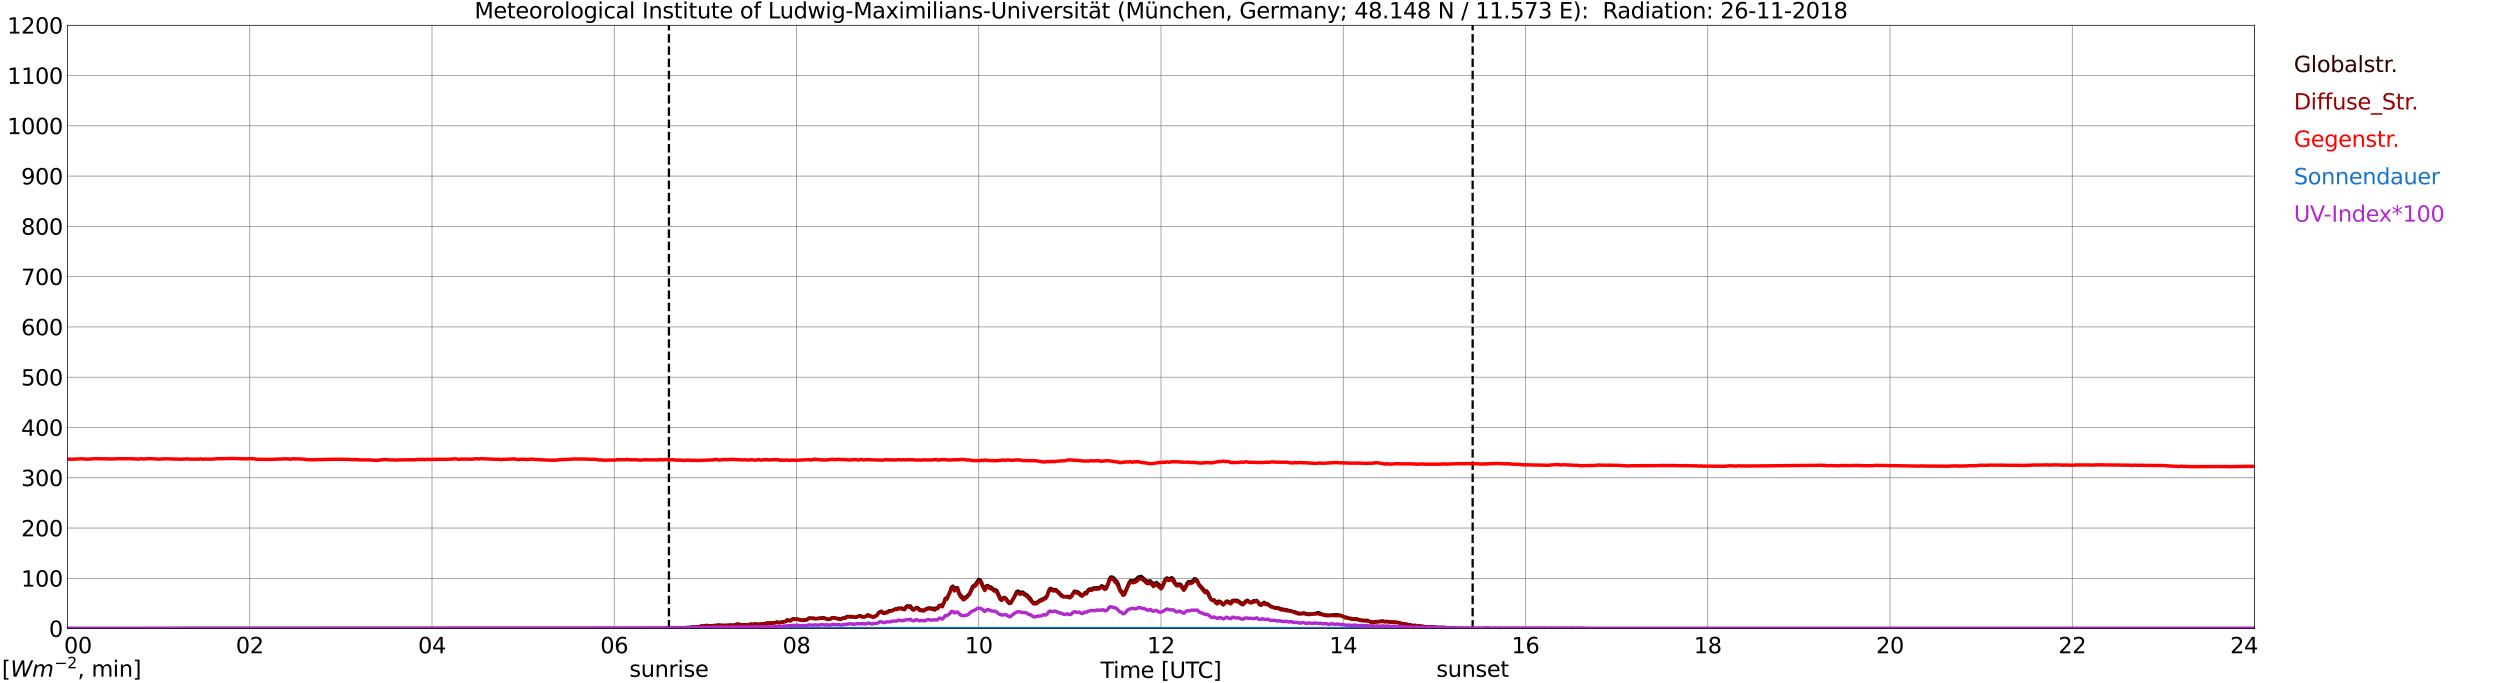 <?xml version="1.0" encoding="utf-8" standalone="no"?>
<!DOCTYPE svg PUBLIC "-//W3C//DTD SVG 1.1//EN"
  "http://www.w3.org/Graphics/SVG/1.1/DTD/svg11.dtd">
<svg xmlns:xlink="http://www.w3.org/1999/xlink" width="1085.4pt" height="296.64pt" viewBox="0 0 1085.4 296.64" xmlns="http://www.w3.org/2000/svg" version="1.1">
 <defs>
  <style type="text/css">*{stroke-linejoin: round; stroke-linecap: butt}</style>
 </defs>
 <g id="figure_1">
  <g id="patch_1">
   <path d="M 0 296.64 
L 1085.4 296.64 
L 1085.4 0 
L 0 0 
z
" style="fill: #ffffff"/>
  </g>
  <g id="axes_1">
   <g id="patch_2">
    <path d="M 29.306 272.909 
L 978.814 272.909 
L 978.814 10.976 
L 29.306 10.976 
z
" style="fill: #ffffff"/>
   </g>
   <g id="patch_3">
    <path d="M 978.814 272.909 
L 978.814 272.909 
L 978.814 10.976 
L 978.814 10.976 
z
" clip-path="url(#p21e6a30949)" style="fill: #d3d3d3; opacity: 0.25; stroke: #d3d3d3; stroke-linejoin: miter"/>
   </g>
   <g id="matplotlib.axis_1">
    <g id="xtick_1">
     <g id="line2d_1">
      <path d="M 29.306 272.909 
L 29.306 10.976 
" clip-path="url(#p21e6a30949)" style="fill: none; stroke: #808080; stroke-width: 0.3; stroke-linecap: square"/>
     </g>
     <g id="line2d_2"/>
     <g id="text_1">
      <!--    00 -->
      <g transform="translate(18.733 283.627) scale(0.095 -0.095)">
       <defs>
        <path id="DejaVuSans-20" transform="scale(0.016)"/>
        <path id="DejaVuSans-30" d="M 2034 4250 
Q 1547 4250 1301 3770 
Q 1056 3291 1056 2328 
Q 1056 1369 1301 889 
Q 1547 409 2034 409 
Q 2525 409 2770 889 
Q 3016 1369 3016 2328 
Q 3016 3291 2770 3770 
Q 2525 4250 2034 4250 
z
M 2034 4750 
Q 2819 4750 3233 4129 
Q 3647 3509 3647 2328 
Q 3647 1150 3233 529 
Q 2819 -91 2034 -91 
Q 1250 -91 836 529 
Q 422 1150 422 2328 
Q 422 3509 836 4129 
Q 1250 4750 2034 4750 
z
" transform="scale(0.016)"/>
       </defs>
       <use xlink:href="#DejaVuSans-20"/>
       <use xlink:href="#DejaVuSans-20" transform="translate(31.787 0)"/>
       <use xlink:href="#DejaVuSans-20" transform="translate(63.574 0)"/>
       <use xlink:href="#DejaVuSans-30" transform="translate(95.361 0)"/>
       <use xlink:href="#DejaVuSans-30" transform="translate(158.984 0)"/>
      </g>
     </g>
    </g>
    <g id="xtick_2">
     <g id="line2d_3">
      <path d="M 108.431 272.909 
L 108.431 10.976 
" clip-path="url(#p21e6a30949)" style="fill: none; stroke: #808080; stroke-width: 0.3; stroke-linecap: square"/>
     </g>
     <g id="line2d_4"/>
     <g id="text_2">
      <!-- 02 -->
      <g transform="translate(102.387 283.627) scale(0.095 -0.095)">
       <defs>
        <path id="DejaVuSans-32" d="M 1228 531 
L 3431 531 
L 3431 0 
L 469 0 
L 469 531 
Q 828 903 1448 1529 
Q 2069 2156 2228 2338 
Q 2531 2678 2651 2914 
Q 2772 3150 2772 3378 
Q 2772 3750 2511 3984 
Q 2250 4219 1831 4219 
Q 1534 4219 1204 4116 
Q 875 4013 500 3803 
L 500 4441 
Q 881 4594 1212 4672 
Q 1544 4750 1819 4750 
Q 2544 4750 2975 4387 
Q 3406 4025 3406 3419 
Q 3406 3131 3298 2873 
Q 3191 2616 2906 2266 
Q 2828 2175 2409 1742 
Q 1991 1309 1228 531 
z
" transform="scale(0.016)"/>
       </defs>
       <use xlink:href="#DejaVuSans-30"/>
       <use xlink:href="#DejaVuSans-32" transform="translate(63.623 0)"/>
      </g>
     </g>
    </g>
    <g id="xtick_3">
     <g id="line2d_5">
      <path d="M 187.557 272.909 
L 187.557 10.976 
" clip-path="url(#p21e6a30949)" style="fill: none; stroke: #808080; stroke-width: 0.3; stroke-linecap: square"/>
     </g>
     <g id="line2d_6"/>
     <g id="text_3">
      <!-- 04 -->
      <g transform="translate(181.513 283.627) scale(0.095 -0.095)">
       <defs>
        <path id="DejaVuSans-34" d="M 2419 4116 
L 825 1625 
L 2419 1625 
L 2419 4116 
z
M 2253 4666 
L 3047 4666 
L 3047 1625 
L 3713 1625 
L 3713 1100 
L 3047 1100 
L 3047 0 
L 2419 0 
L 2419 1100 
L 313 1100 
L 313 1709 
L 2253 4666 
z
" transform="scale(0.016)"/>
       </defs>
       <use xlink:href="#DejaVuSans-30"/>
       <use xlink:href="#DejaVuSans-34" transform="translate(63.623 0)"/>
      </g>
     </g>
    </g>
    <g id="xtick_4">
     <g id="line2d_7">
      <path d="M 266.683 272.909 
L 266.683 10.976 
" clip-path="url(#p21e6a30949)" style="fill: none; stroke: #808080; stroke-width: 0.3; stroke-linecap: square"/>
     </g>
     <g id="line2d_8"/>
     <g id="text_4">
      <!-- 06 -->
      <g transform="translate(260.638 283.627) scale(0.095 -0.095)">
       <defs>
        <path id="DejaVuSans-36" d="M 2113 2584 
Q 1688 2584 1439 2293 
Q 1191 2003 1191 1497 
Q 1191 994 1439 701 
Q 1688 409 2113 409 
Q 2538 409 2786 701 
Q 3034 994 3034 1497 
Q 3034 2003 2786 2293 
Q 2538 2584 2113 2584 
z
M 3366 4563 
L 3366 3988 
Q 3128 4100 2886 4159 
Q 2644 4219 2406 4219 
Q 1781 4219 1451 3797 
Q 1122 3375 1075 2522 
Q 1259 2794 1537 2939 
Q 1816 3084 2150 3084 
Q 2853 3084 3261 2657 
Q 3669 2231 3669 1497 
Q 3669 778 3244 343 
Q 2819 -91 2113 -91 
Q 1303 -91 875 529 
Q 447 1150 447 2328 
Q 447 3434 972 4092 
Q 1497 4750 2381 4750 
Q 2619 4750 2861 4703 
Q 3103 4656 3366 4563 
z
" transform="scale(0.016)"/>
       </defs>
       <use xlink:href="#DejaVuSans-30"/>
       <use xlink:href="#DejaVuSans-36" transform="translate(63.623 0)"/>
      </g>
     </g>
    </g>
    <g id="xtick_5">
     <g id="line2d_9">
      <path d="M 345.808 272.909 
L 345.808 10.976 
" clip-path="url(#p21e6a30949)" style="fill: none; stroke: #808080; stroke-width: 0.3; stroke-linecap: square"/>
     </g>
     <g id="line2d_10"/>
     <g id="text_5">
      <!-- 08 -->
      <g transform="translate(339.764 283.627) scale(0.095 -0.095)">
       <defs>
        <path id="DejaVuSans-38" d="M 2034 2216 
Q 1584 2216 1326 1975 
Q 1069 1734 1069 1313 
Q 1069 891 1326 650 
Q 1584 409 2034 409 
Q 2484 409 2743 651 
Q 3003 894 3003 1313 
Q 3003 1734 2745 1975 
Q 2488 2216 2034 2216 
z
M 1403 2484 
Q 997 2584 770 2862 
Q 544 3141 544 3541 
Q 544 4100 942 4425 
Q 1341 4750 2034 4750 
Q 2731 4750 3128 4425 
Q 3525 4100 3525 3541 
Q 3525 3141 3298 2862 
Q 3072 2584 2669 2484 
Q 3125 2378 3379 2068 
Q 3634 1759 3634 1313 
Q 3634 634 3220 271 
Q 2806 -91 2034 -91 
Q 1263 -91 848 271 
Q 434 634 434 1313 
Q 434 1759 690 2068 
Q 947 2378 1403 2484 
z
M 1172 3481 
Q 1172 3119 1398 2916 
Q 1625 2713 2034 2713 
Q 2441 2713 2670 2916 
Q 2900 3119 2900 3481 
Q 2900 3844 2670 4047 
Q 2441 4250 2034 4250 
Q 1625 4250 1398 4047 
Q 1172 3844 1172 3481 
z
" transform="scale(0.016)"/>
       </defs>
       <use xlink:href="#DejaVuSans-30"/>
       <use xlink:href="#DejaVuSans-38" transform="translate(63.623 0)"/>
      </g>
     </g>
    </g>
    <g id="xtick_6">
     <g id="line2d_11">
      <path d="M 424.934 272.909 
L 424.934 10.976 
" clip-path="url(#p21e6a30949)" style="fill: none; stroke: #808080; stroke-width: 0.3; stroke-linecap: square"/>
     </g>
     <g id="line2d_12"/>
     <g id="text_6">
      <!-- 10 -->
      <g transform="translate(418.89 283.627) scale(0.095 -0.095)">
       <defs>
        <path id="DejaVuSans-31" d="M 794 531 
L 1825 531 
L 1825 4091 
L 703 3866 
L 703 4441 
L 1819 4666 
L 2450 4666 
L 2450 531 
L 3481 531 
L 3481 0 
L 794 0 
L 794 531 
z
" transform="scale(0.016)"/>
       </defs>
       <use xlink:href="#DejaVuSans-31"/>
       <use xlink:href="#DejaVuSans-30" transform="translate(63.623 0)"/>
      </g>
     </g>
    </g>
    <g id="xtick_7">
     <g id="line2d_13">
      <path d="M 504.06 272.909 
L 504.06 10.976 
" clip-path="url(#p21e6a30949)" style="fill: none; stroke: #808080; stroke-width: 0.3; stroke-linecap: square"/>
     </g>
     <g id="line2d_14"/>
     <g id="text_7">
      <!-- 12 -->
      <g transform="translate(498.015 283.627) scale(0.095 -0.095)">
       <use xlink:href="#DejaVuSans-31"/>
       <use xlink:href="#DejaVuSans-32" transform="translate(63.623 0)"/>
      </g>
     </g>
    </g>
    <g id="xtick_8">
     <g id="line2d_15">
      <path d="M 583.185 272.909 
L 583.185 10.976 
" clip-path="url(#p21e6a30949)" style="fill: none; stroke: #808080; stroke-width: 0.3; stroke-linecap: square"/>
     </g>
     <g id="line2d_16"/>
     <g id="text_8">
      <!-- 14 -->
      <g transform="translate(577.141 283.627) scale(0.095 -0.095)">
       <use xlink:href="#DejaVuSans-31"/>
       <use xlink:href="#DejaVuSans-34" transform="translate(63.623 0)"/>
      </g>
     </g>
    </g>
    <g id="xtick_9">
     <g id="line2d_17">
      <path d="M 662.311 272.909 
L 662.311 10.976 
" clip-path="url(#p21e6a30949)" style="fill: none; stroke: #808080; stroke-width: 0.3; stroke-linecap: square"/>
     </g>
     <g id="line2d_18"/>
     <g id="text_9">
      <!-- 16 -->
      <g transform="translate(656.267 283.627) scale(0.095 -0.095)">
       <use xlink:href="#DejaVuSans-31"/>
       <use xlink:href="#DejaVuSans-36" transform="translate(63.623 0)"/>
      </g>
     </g>
    </g>
    <g id="xtick_10">
     <g id="line2d_19">
      <path d="M 741.437 272.909 
L 741.437 10.976 
" clip-path="url(#p21e6a30949)" style="fill: none; stroke: #808080; stroke-width: 0.3; stroke-linecap: square"/>
     </g>
     <g id="line2d_20"/>
     <g id="text_10">
      <!-- 18 -->
      <g transform="translate(735.392 283.627) scale(0.095 -0.095)">
       <use xlink:href="#DejaVuSans-31"/>
       <use xlink:href="#DejaVuSans-38" transform="translate(63.623 0)"/>
      </g>
     </g>
    </g>
    <g id="xtick_11">
     <g id="line2d_21">
      <path d="M 820.562 272.909 
L 820.562 10.976 
" clip-path="url(#p21e6a30949)" style="fill: none; stroke: #808080; stroke-width: 0.3; stroke-linecap: square"/>
     </g>
     <g id="line2d_22"/>
     <g id="text_11">
      <!-- 20 -->
      <g transform="translate(814.518 283.627) scale(0.095 -0.095)">
       <use xlink:href="#DejaVuSans-32"/>
       <use xlink:href="#DejaVuSans-30" transform="translate(63.623 0)"/>
      </g>
     </g>
    </g>
    <g id="xtick_12">
     <g id="line2d_23">
      <path d="M 899.688 272.909 
L 899.688 10.976 
" clip-path="url(#p21e6a30949)" style="fill: none; stroke: #808080; stroke-width: 0.3; stroke-linecap: square"/>
     </g>
     <g id="line2d_24"/>
     <g id="text_12">
      <!-- 22 -->
      <g transform="translate(893.644 283.627) scale(0.095 -0.095)">
       <use xlink:href="#DejaVuSans-32"/>
       <use xlink:href="#DejaVuSans-32" transform="translate(63.623 0)"/>
      </g>
     </g>
    </g>
    <g id="xtick_13">
     <g id="line2d_25">
      <path d="M 978.814 272.909 
L 978.814 10.976 
" clip-path="url(#p21e6a30949)" style="fill: none; stroke: #808080; stroke-width: 0.3; stroke-linecap: square"/>
     </g>
     <g id="line2d_26"/>
     <g id="text_13">
      <!-- 24    -->
      <g transform="translate(968.241 283.627) scale(0.095 -0.095)">
       <use xlink:href="#DejaVuSans-32"/>
       <use xlink:href="#DejaVuSans-34" transform="translate(63.623 0)"/>
       <use xlink:href="#DejaVuSans-20" transform="translate(127.246 0)"/>
       <use xlink:href="#DejaVuSans-20" transform="translate(159.033 0)"/>
       <use xlink:href="#DejaVuSans-20" transform="translate(190.82 0)"/>
      </g>
     </g>
    </g>
    <g id="text_14">
     <!-- Time [UTC] -->
     <g transform="translate(477.806 294.322) scale(0.095 -0.095)">
      <defs>
       <path id="DejaVuSans-54" d="M -19 4666 
L 3928 4666 
L 3928 4134 
L 2272 4134 
L 2272 0 
L 1638 0 
L 1638 4134 
L -19 4134 
L -19 4666 
z
" transform="scale(0.016)"/>
       <path id="DejaVuSans-69" d="M 603 3500 
L 1178 3500 
L 1178 0 
L 603 0 
L 603 3500 
z
M 603 4863 
L 1178 4863 
L 1178 4134 
L 603 4134 
L 603 4863 
z
" transform="scale(0.016)"/>
       <path id="DejaVuSans-6d" d="M 3328 2828 
Q 3544 3216 3844 3400 
Q 4144 3584 4550 3584 
Q 5097 3584 5394 3201 
Q 5691 2819 5691 2113 
L 5691 0 
L 5113 0 
L 5113 2094 
Q 5113 2597 4934 2840 
Q 4756 3084 4391 3084 
Q 3944 3084 3684 2787 
Q 3425 2491 3425 1978 
L 3425 0 
L 2847 0 
L 2847 2094 
Q 2847 2600 2669 2842 
Q 2491 3084 2119 3084 
Q 1678 3084 1418 2786 
Q 1159 2488 1159 1978 
L 1159 0 
L 581 0 
L 581 3500 
L 1159 3500 
L 1159 2956 
Q 1356 3278 1631 3431 
Q 1906 3584 2284 3584 
Q 2666 3584 2933 3390 
Q 3200 3197 3328 2828 
z
" transform="scale(0.016)"/>
       <path id="DejaVuSans-65" d="M 3597 1894 
L 3597 1613 
L 953 1613 
Q 991 1019 1311 708 
Q 1631 397 2203 397 
Q 2534 397 2845 478 
Q 3156 559 3463 722 
L 3463 178 
Q 3153 47 2828 -22 
Q 2503 -91 2169 -91 
Q 1331 -91 842 396 
Q 353 884 353 1716 
Q 353 2575 817 3079 
Q 1281 3584 2069 3584 
Q 2775 3584 3186 3129 
Q 3597 2675 3597 1894 
z
M 3022 2063 
Q 3016 2534 2758 2815 
Q 2500 3097 2075 3097 
Q 1594 3097 1305 2825 
Q 1016 2553 972 2059 
L 3022 2063 
z
" transform="scale(0.016)"/>
       <path id="DejaVuSans-5b" d="M 550 4863 
L 1875 4863 
L 1875 4416 
L 1125 4416 
L 1125 -397 
L 1875 -397 
L 1875 -844 
L 550 -844 
L 550 4863 
z
" transform="scale(0.016)"/>
       <path id="DejaVuSans-55" d="M 556 4666 
L 1191 4666 
L 1191 1831 
Q 1191 1081 1462 751 
Q 1734 422 2344 422 
Q 2950 422 3222 751 
Q 3494 1081 3494 1831 
L 3494 4666 
L 4128 4666 
L 4128 1753 
Q 4128 841 3676 375 
Q 3225 -91 2344 -91 
Q 1459 -91 1007 375 
Q 556 841 556 1753 
L 556 4666 
z
" transform="scale(0.016)"/>
       <path id="DejaVuSans-43" d="M 4122 4306 
L 4122 3641 
Q 3803 3938 3442 4084 
Q 3081 4231 2675 4231 
Q 1875 4231 1450 3742 
Q 1025 3253 1025 2328 
Q 1025 1406 1450 917 
Q 1875 428 2675 428 
Q 3081 428 3442 575 
Q 3803 722 4122 1019 
L 4122 359 
Q 3791 134 3420 21 
Q 3050 -91 2638 -91 
Q 1578 -91 968 557 
Q 359 1206 359 2328 
Q 359 3453 968 4101 
Q 1578 4750 2638 4750 
Q 3056 4750 3426 4639 
Q 3797 4528 4122 4306 
z
" transform="scale(0.016)"/>
       <path id="DejaVuSans-5d" d="M 1947 4863 
L 1947 -844 
L 622 -844 
L 622 -397 
L 1369 -397 
L 1369 4416 
L 622 4416 
L 622 4863 
L 1947 4863 
z
" transform="scale(0.016)"/>
      </defs>
      <use xlink:href="#DejaVuSans-54"/>
      <use xlink:href="#DejaVuSans-69" transform="translate(57.959 0)"/>
      <use xlink:href="#DejaVuSans-6d" transform="translate(85.742 0)"/>
      <use xlink:href="#DejaVuSans-65" transform="translate(183.154 0)"/>
      <use xlink:href="#DejaVuSans-20" transform="translate(244.678 0)"/>
      <use xlink:href="#DejaVuSans-5b" transform="translate(276.465 0)"/>
      <use xlink:href="#DejaVuSans-55" transform="translate(315.479 0)"/>
      <use xlink:href="#DejaVuSans-54" transform="translate(388.672 0)"/>
      <use xlink:href="#DejaVuSans-43" transform="translate(443.881 0)"/>
      <use xlink:href="#DejaVuSans-5d" transform="translate(513.705 0)"/>
     </g>
    </g>
   </g>
   <g id="matplotlib.axis_2">
    <g id="ytick_1">
     <g id="line2d_27">
      <path d="M 29.306 272.909 
L 978.814 272.909 
" clip-path="url(#p21e6a30949)" style="fill: none; stroke: #808080; stroke-width: 0.3; stroke-linecap: square"/>
     </g>
     <g id="line2d_28"/>
     <g id="text_15">
      <!-- 0 -->
      <g transform="translate(21.261 276.518) scale(0.095 -0.095)">
       <use xlink:href="#DejaVuSans-30"/>
      </g>
     </g>
    </g>
    <g id="ytick_2">
     <g id="line2d_29">
      <path d="M 29.306 251.081 
L 978.814 251.081 
" clip-path="url(#p21e6a30949)" style="fill: none; stroke: #808080; stroke-width: 0.3; stroke-linecap: square"/>
     </g>
     <g id="line2d_30"/>
     <g id="text_16">
      <!-- 100 -->
      <g transform="translate(9.173 254.69) scale(0.095 -0.095)">
       <use xlink:href="#DejaVuSans-31"/>
       <use xlink:href="#DejaVuSans-30" transform="translate(63.623 0)"/>
       <use xlink:href="#DejaVuSans-30" transform="translate(127.246 0)"/>
      </g>
     </g>
    </g>
    <g id="ytick_3">
     <g id="line2d_31">
      <path d="M 29.306 229.253 
L 978.814 229.253 
" clip-path="url(#p21e6a30949)" style="fill: none; stroke: #808080; stroke-width: 0.3; stroke-linecap: square"/>
     </g>
     <g id="line2d_32"/>
     <g id="text_17">
      <!-- 200 -->
      <g transform="translate(9.173 232.863) scale(0.095 -0.095)">
       <use xlink:href="#DejaVuSans-32"/>
       <use xlink:href="#DejaVuSans-30" transform="translate(63.623 0)"/>
       <use xlink:href="#DejaVuSans-30" transform="translate(127.246 0)"/>
      </g>
     </g>
    </g>
    <g id="ytick_4">
     <g id="line2d_33">
      <path d="M 29.306 207.426 
L 978.814 207.426 
" clip-path="url(#p21e6a30949)" style="fill: none; stroke: #808080; stroke-width: 0.3; stroke-linecap: square"/>
     </g>
     <g id="line2d_34"/>
     <g id="text_18">
      <!-- 300 -->
      <g transform="translate(9.173 211.035) scale(0.095 -0.095)">
       <defs>
        <path id="DejaVuSans-33" d="M 2597 2516 
Q 3050 2419 3304 2112 
Q 3559 1806 3559 1356 
Q 3559 666 3084 287 
Q 2609 -91 1734 -91 
Q 1441 -91 1130 -33 
Q 819 25 488 141 
L 488 750 
Q 750 597 1062 519 
Q 1375 441 1716 441 
Q 2309 441 2620 675 
Q 2931 909 2931 1356 
Q 2931 1769 2642 2001 
Q 2353 2234 1838 2234 
L 1294 2234 
L 1294 2753 
L 1863 2753 
Q 2328 2753 2575 2939 
Q 2822 3125 2822 3475 
Q 2822 3834 2567 4026 
Q 2313 4219 1838 4219 
Q 1578 4219 1281 4162 
Q 984 4106 628 3988 
L 628 4550 
Q 988 4650 1302 4700 
Q 1616 4750 1894 4750 
Q 2613 4750 3031 4423 
Q 3450 4097 3450 3541 
Q 3450 3153 3228 2886 
Q 3006 2619 2597 2516 
z
" transform="scale(0.016)"/>
       </defs>
       <use xlink:href="#DejaVuSans-33"/>
       <use xlink:href="#DejaVuSans-30" transform="translate(63.623 0)"/>
       <use xlink:href="#DejaVuSans-30" transform="translate(127.246 0)"/>
      </g>
     </g>
    </g>
    <g id="ytick_5">
     <g id="line2d_35">
      <path d="M 29.306 185.598 
L 978.814 185.598 
" clip-path="url(#p21e6a30949)" style="fill: none; stroke: #808080; stroke-width: 0.3; stroke-linecap: square"/>
     </g>
     <g id="line2d_36"/>
     <g id="text_19">
      <!-- 400 -->
      <g transform="translate(9.173 189.207) scale(0.095 -0.095)">
       <use xlink:href="#DejaVuSans-34"/>
       <use xlink:href="#DejaVuSans-30" transform="translate(63.623 0)"/>
       <use xlink:href="#DejaVuSans-30" transform="translate(127.246 0)"/>
      </g>
     </g>
    </g>
    <g id="ytick_6">
     <g id="line2d_37">
      <path d="M 29.306 163.77 
L 978.814 163.77 
" clip-path="url(#p21e6a30949)" style="fill: none; stroke: #808080; stroke-width: 0.3; stroke-linecap: square"/>
     </g>
     <g id="line2d_38"/>
     <g id="text_20">
      <!-- 500 -->
      <g transform="translate(9.173 167.379) scale(0.095 -0.095)">
       <defs>
        <path id="DejaVuSans-35" d="M 691 4666 
L 3169 4666 
L 3169 4134 
L 1269 4134 
L 1269 2991 
Q 1406 3038 1543 3061 
Q 1681 3084 1819 3084 
Q 2600 3084 3056 2656 
Q 3513 2228 3513 1497 
Q 3513 744 3044 326 
Q 2575 -91 1722 -91 
Q 1428 -91 1123 -41 
Q 819 9 494 109 
L 494 744 
Q 775 591 1075 516 
Q 1375 441 1709 441 
Q 2250 441 2565 725 
Q 2881 1009 2881 1497 
Q 2881 1984 2565 2268 
Q 2250 2553 1709 2553 
Q 1456 2553 1204 2497 
Q 953 2441 691 2322 
L 691 4666 
z
" transform="scale(0.016)"/>
       </defs>
       <use xlink:href="#DejaVuSans-35"/>
       <use xlink:href="#DejaVuSans-30" transform="translate(63.623 0)"/>
       <use xlink:href="#DejaVuSans-30" transform="translate(127.246 0)"/>
      </g>
     </g>
    </g>
    <g id="ytick_7">
     <g id="line2d_39">
      <path d="M 29.306 141.942 
L 978.814 141.942 
" clip-path="url(#p21e6a30949)" style="fill: none; stroke: #808080; stroke-width: 0.3; stroke-linecap: square"/>
     </g>
     <g id="line2d_40"/>
     <g id="text_21">
      <!-- 600 -->
      <g transform="translate(9.173 145.551) scale(0.095 -0.095)">
       <use xlink:href="#DejaVuSans-36"/>
       <use xlink:href="#DejaVuSans-30" transform="translate(63.623 0)"/>
       <use xlink:href="#DejaVuSans-30" transform="translate(127.246 0)"/>
      </g>
     </g>
    </g>
    <g id="ytick_8">
     <g id="line2d_41">
      <path d="M 29.306 120.114 
L 978.814 120.114 
" clip-path="url(#p21e6a30949)" style="fill: none; stroke: #808080; stroke-width: 0.3; stroke-linecap: square"/>
     </g>
     <g id="line2d_42"/>
     <g id="text_22">
      <!-- 700 -->
      <g transform="translate(9.173 123.724) scale(0.095 -0.095)">
       <defs>
        <path id="DejaVuSans-37" d="M 525 4666 
L 3525 4666 
L 3525 4397 
L 1831 0 
L 1172 0 
L 2766 4134 
L 525 4134 
L 525 4666 
z
" transform="scale(0.016)"/>
       </defs>
       <use xlink:href="#DejaVuSans-37"/>
       <use xlink:href="#DejaVuSans-30" transform="translate(63.623 0)"/>
       <use xlink:href="#DejaVuSans-30" transform="translate(127.246 0)"/>
      </g>
     </g>
    </g>
    <g id="ytick_9">
     <g id="line2d_43">
      <path d="M 29.306 98.287 
L 978.814 98.287 
" clip-path="url(#p21e6a30949)" style="fill: none; stroke: #808080; stroke-width: 0.3; stroke-linecap: square"/>
     </g>
     <g id="line2d_44"/>
     <g id="text_23">
      <!-- 800 -->
      <g transform="translate(9.173 101.896) scale(0.095 -0.095)">
       <use xlink:href="#DejaVuSans-38"/>
       <use xlink:href="#DejaVuSans-30" transform="translate(63.623 0)"/>
       <use xlink:href="#DejaVuSans-30" transform="translate(127.246 0)"/>
      </g>
     </g>
    </g>
    <g id="ytick_10">
     <g id="line2d_45">
      <path d="M 29.306 76.459 
L 978.814 76.459 
" clip-path="url(#p21e6a30949)" style="fill: none; stroke: #808080; stroke-width: 0.3; stroke-linecap: square"/>
     </g>
     <g id="line2d_46"/>
     <g id="text_24">
      <!-- 900 -->
      <g transform="translate(9.173 80.068) scale(0.095 -0.095)">
       <defs>
        <path id="DejaVuSans-39" d="M 703 97 
L 703 672 
Q 941 559 1184 500 
Q 1428 441 1663 441 
Q 2288 441 2617 861 
Q 2947 1281 2994 2138 
Q 2813 1869 2534 1725 
Q 2256 1581 1919 1581 
Q 1219 1581 811 2004 
Q 403 2428 403 3163 
Q 403 3881 828 4315 
Q 1253 4750 1959 4750 
Q 2769 4750 3195 4129 
Q 3622 3509 3622 2328 
Q 3622 1225 3098 567 
Q 2575 -91 1691 -91 
Q 1453 -91 1209 -44 
Q 966 3 703 97 
z
M 1959 2075 
Q 2384 2075 2632 2365 
Q 2881 2656 2881 3163 
Q 2881 3666 2632 3958 
Q 2384 4250 1959 4250 
Q 1534 4250 1286 3958 
Q 1038 3666 1038 3163 
Q 1038 2656 1286 2365 
Q 1534 2075 1959 2075 
z
" transform="scale(0.016)"/>
       </defs>
       <use xlink:href="#DejaVuSans-39"/>
       <use xlink:href="#DejaVuSans-30" transform="translate(63.623 0)"/>
       <use xlink:href="#DejaVuSans-30" transform="translate(127.246 0)"/>
      </g>
     </g>
    </g>
    <g id="ytick_11">
     <g id="line2d_47">
      <path d="M 29.306 54.631 
L 978.814 54.631 
" clip-path="url(#p21e6a30949)" style="fill: none; stroke: #808080; stroke-width: 0.3; stroke-linecap: square"/>
     </g>
     <g id="line2d_48"/>
     <g id="text_25">
      <!-- 1000 -->
      <g transform="translate(3.128 58.24) scale(0.095 -0.095)">
       <use xlink:href="#DejaVuSans-31"/>
       <use xlink:href="#DejaVuSans-30" transform="translate(63.623 0)"/>
       <use xlink:href="#DejaVuSans-30" transform="translate(127.246 0)"/>
       <use xlink:href="#DejaVuSans-30" transform="translate(190.869 0)"/>
      </g>
     </g>
    </g>
    <g id="ytick_12">
     <g id="line2d_49">
      <path d="M 29.306 32.803 
L 978.814 32.803 
" clip-path="url(#p21e6a30949)" style="fill: none; stroke: #808080; stroke-width: 0.3; stroke-linecap: square"/>
     </g>
     <g id="line2d_50"/>
     <g id="text_26">
      <!-- 1100 -->
      <g transform="translate(3.128 36.413) scale(0.095 -0.095)">
       <use xlink:href="#DejaVuSans-31"/>
       <use xlink:href="#DejaVuSans-31" transform="translate(63.623 0)"/>
       <use xlink:href="#DejaVuSans-30" transform="translate(127.246 0)"/>
       <use xlink:href="#DejaVuSans-30" transform="translate(190.869 0)"/>
      </g>
     </g>
    </g>
    <g id="ytick_13">
     <g id="line2d_51">
      <path d="M 29.306 10.976 
L 978.814 10.976 
" clip-path="url(#p21e6a30949)" style="fill: none; stroke: #808080; stroke-width: 0.3; stroke-linecap: square"/>
     </g>
     <g id="line2d_52"/>
     <g id="text_27">
      <!-- 1200 -->
      <g transform="translate(3.128 14.585) scale(0.095 -0.095)">
       <use xlink:href="#DejaVuSans-31"/>
       <use xlink:href="#DejaVuSans-32" transform="translate(63.623 0)"/>
       <use xlink:href="#DejaVuSans-30" transform="translate(127.246 0)"/>
       <use xlink:href="#DejaVuSans-30" transform="translate(190.869 0)"/>
      </g>
     </g>
    </g>
   </g>
   <g id="line2d_53">
    <path d="M 290.42 272.909 
L 290.42 10.976 
" clip-path="url(#p21e6a30949)" style="fill: none; stroke-dasharray: 3.7,1.6; stroke-dashoffset: 0; stroke: #000000"/>
   </g>
   <g id="line2d_54">
    <path d="M 639.365 272.909 
L 639.365 10.976 
" clip-path="url(#p21e6a30949)" style="fill: none; stroke-dasharray: 3.7,1.6; stroke-dashoffset: 0; stroke: #000000"/>
   </g>
   <g id="line2d_55">
    <path d="M 29.306 272.909 
L 288.442 272.843 
L 289.102 272.719 
L 289.761 272.813 
L 293.058 272.686 
L 293.717 272.782 
L 294.377 272.749 
L 295.036 272.592 
L 296.355 272.749 
L 297.014 272.749 
L 297.674 272.625 
L 298.333 272.374 
L 298.992 272.592 
L 299.652 272.311 
L 300.311 272.405 
L 300.971 272.28 
L 301.63 272.437 
L 302.949 272.28 
L 303.608 272.123 
L 304.267 271.841 
L 306.905 271.558 
L 307.564 271.778 
L 308.883 271.652 
L 309.543 271.652 
L 310.202 271.494 
L 310.861 271.59 
L 311.521 271.37 
L 312.18 271.494 
L 314.158 271.527 
L 314.818 271.621 
L 317.455 271.339 
L 318.114 271.652 
L 318.774 271.339 
L 320.093 270.931 
L 320.752 271.025 
L 321.411 271.307 
L 322.73 271.307 
L 323.39 271.276 
L 324.049 271.464 
L 324.708 271.182 
L 325.368 271.307 
L 326.027 270.898 
L 326.686 271.276 
L 327.346 270.962 
L 329.983 271.056 
L 331.302 270.743 
L 331.961 270.898 
L 332.621 270.586 
L 333.28 270.492 
L 333.94 270.554 
L 334.599 270.492 
L 335.258 270.617 
L 335.918 270.335 
L 336.577 270.399 
L 337.236 269.99 
L 337.896 270.305 
L 338.555 270.399 
L 339.215 270.054 
L 339.874 270.148 
L 340.533 269.833 
L 341.193 269.803 
L 341.852 269.05 
L 342.512 269.458 
L 343.171 269.488 
L 343.83 268.892 
L 344.49 268.611 
L 345.149 268.892 
L 345.808 268.766 
L 346.468 268.829 
L 348.446 269.331 
L 349.105 269.174 
L 349.765 269.237 
L 350.424 268.923 
L 351.083 268.36 
L 352.402 268.421 
L 353.062 268.36 
L 353.721 268.517 
L 355.04 268.578 
L 355.699 268.39 
L 356.359 268.39 
L 357.018 268.203 
L 357.677 268.203 
L 358.996 268.799 
L 359.655 268.923 
L 360.315 268.766 
L 360.974 268.327 
L 361.634 268.139 
L 363.612 268.548 
L 364.271 268.517 
L 364.93 268.986 
L 365.59 268.454 
L 366.249 268.327 
L 366.909 268.327 
L 367.568 267.701 
L 368.227 267.637 
L 368.887 267.701 
L 369.546 267.637 
L 371.524 268.015 
L 372.843 267.48 
L 373.502 267.293 
L 374.162 267.731 
L 375.481 267.795 
L 376.799 266.917 
L 378.118 267.513 
L 378.777 267.795 
L 379.437 267.858 
L 380.756 266.98 
L 381.415 266.037 
L 382.074 265.568 
L 382.734 265.348 
L 383.393 266.101 
L 385.371 265.631 
L 386.031 265.16 
L 387.349 265.066 
L 388.668 264.376 
L 389.328 264.44 
L 389.987 264.001 
L 390.646 264.189 
L 391.306 263.968 
L 392.624 264.501 
L 393.284 263.529 
L 393.943 262.964 
L 394.603 263.248 
L 395.262 263.091 
L 395.921 264.095 
L 396.581 264.564 
L 397.899 263.75 
L 398.559 263.874 
L 399.218 264.597 
L 399.878 264.909 
L 400.537 264.815 
L 401.196 265.066 
L 401.856 264.47 
L 402.515 264.156 
L 403.175 263.968 
L 403.834 263.938 
L 404.493 264.095 
L 405.153 264.125 
L 405.812 264.407 
L 406.471 263.905 
L 407.131 264.031 
L 407.79 262.84 
L 408.45 262.713 
L 409.109 263.027 
L 409.768 261.836 
L 410.428 259.766 
L 411.087 259.766 
L 412.406 257.007 
L 413.065 254.969 
L 413.725 254.497 
L 414.384 256.003 
L 415.043 255.22 
L 415.703 255.156 
L 416.362 257.195 
L 417.022 258.354 
L 417.681 258.95 
L 418.34 259.83 
L 419.659 258.95 
L 420.978 257.603 
L 422.297 254.528 
L 422.956 254.122 
L 423.615 253.493 
L 424.934 251.518 
L 425.593 251.799 
L 426.253 253.024 
L 426.912 254.779 
L 427.572 255.564 
L 428.231 254.403 
L 428.89 254.183 
L 429.55 254.875 
L 430.209 254.842 
L 431.528 256.003 
L 432.187 256.034 
L 432.847 256.505 
L 434.165 259.452 
L 434.825 260.236 
L 435.484 259.609 
L 436.144 259.391 
L 436.803 259.891 
L 437.462 260.801 
L 438.122 261.491 
L 438.781 261.772 
L 440.1 259.579 
L 441.419 256.85 
L 442.078 256.599 
L 442.737 257.226 
L 444.056 257.068 
L 444.716 257.634 
L 446.034 258.417 
L 447.353 259.86 
L 448.012 261.021 
L 448.672 261.523 
L 449.331 261.742 
L 449.991 261.585 
L 450.65 261.24 
L 451.309 260.677 
L 452.628 260.111 
L 453.947 259.328 
L 454.606 258.575 
L 455.266 256.505 
L 455.925 255.471 
L 456.584 255.658 
L 457.244 256.067 
L 457.903 255.94 
L 458.563 256.067 
L 459.222 256.787 
L 459.881 257.256 
L 460.541 258.103 
L 461.859 259.044 
L 463.178 258.919 
L 464.497 259.17 
L 465.156 258.699 
L 466.475 256.63 
L 467.134 256.85 
L 467.794 256.85 
L 469.113 257.979 
L 469.772 258.387 
L 470.431 258.042 
L 471.091 257.256 
L 471.75 257.256 
L 472.409 256.097 
L 473.069 255.719 
L 473.728 255.783 
L 475.047 255.187 
L 475.706 255.281 
L 476.366 255.124 
L 477.025 255.25 
L 477.685 254.905 
L 478.344 254.309 
L 479.663 255.124 
L 480.322 254.748 
L 480.981 253.65 
L 481.641 251.424 
L 482.3 250.483 
L 482.96 250.577 
L 483.619 250.954 
L 484.278 251.956 
L 484.938 252.365 
L 485.597 253.807 
L 486.256 255.97 
L 487.575 257.477 
L 488.235 257.57 
L 490.213 252.96 
L 490.872 251.989 
L 491.532 252.24 
L 492.191 252.113 
L 493.51 251.236 
L 494.169 250.546 
L 495.488 250.232 
L 498.125 252.522 
L 498.785 252.271 
L 499.444 252.207 
L 500.763 253.62 
L 502.082 252.867 
L 503.4 254.028 
L 504.06 254.842 
L 504.719 254.434 
L 505.379 252.616 
L 506.038 251.267 
L 506.697 250.922 
L 507.357 251.236 
L 508.016 251.36 
L 508.675 250.797 
L 509.335 251.236 
L 509.994 252.773 
L 510.654 253.65 
L 511.313 253.807 
L 511.972 253.526 
L 512.632 253.744 
L 513.95 255.719 
L 514.61 255.03 
L 515.269 253.432 
L 515.929 252.552 
L 517.247 252.552 
L 517.907 252.05 
L 518.566 251.236 
L 519.226 251.454 
L 519.885 252.177 
L 520.544 253.683 
L 522.522 255.815 
L 523.182 256.85 
L 523.841 256.536 
L 524.501 257.413 
L 525.16 258.983 
L 525.819 260.205 
L 526.479 260.55 
L 527.138 260.456 
L 527.797 261.146 
L 528.457 261.648 
L 529.116 260.989 
L 529.776 261.176 
L 531.094 262.368 
L 531.754 261.929 
L 532.413 261.021 
L 533.073 261.021 
L 533.732 261.523 
L 534.391 261.836 
L 535.051 260.738 
L 536.369 260.58 
L 537.029 260.644 
L 537.688 260.895 
L 538.348 261.46 
L 539.666 262.244 
L 540.985 260.864 
L 541.644 260.613 
L 542.304 261.24 
L 542.963 261.491 
L 543.623 261.303 
L 544.282 260.801 
L 544.941 260.958 
L 545.601 260.677 
L 546.26 261.334 
L 546.919 262.274 
L 547.579 262.495 
L 548.238 261.899 
L 548.898 261.523 
L 549.557 262.244 
L 550.216 262.056 
L 551.535 263.091 
L 553.513 263.905 
L 554.832 263.844 
L 556.151 264.376 
L 556.81 264.44 
L 558.129 264.752 
L 558.788 264.785 
L 559.448 265.036 
L 560.107 265.097 
L 561.426 265.538 
L 562.085 265.599 
L 563.404 266.133 
L 564.063 266.321 
L 565.382 266.288 
L 566.042 266.101 
L 568.02 266.666 
L 568.679 266.539 
L 569.338 266.603 
L 570.657 266.321 
L 571.317 266.384 
L 571.976 265.976 
L 572.635 266.07 
L 573.954 266.603 
L 574.613 266.884 
L 575.932 267.041 
L 577.91 267.105 
L 579.229 266.884 
L 579.889 266.948 
L 580.548 266.854 
L 581.207 267.105 
L 581.867 267.074 
L 583.185 267.576 
L 583.845 267.982 
L 584.504 267.921 
L 585.164 268.327 
L 586.482 268.484 
L 587.801 268.829 
L 588.46 268.672 
L 589.12 268.672 
L 589.779 268.986 
L 590.439 269.08 
L 591.098 269.301 
L 591.757 269.268 
L 592.417 269.362 
L 593.736 269.331 
L 595.054 270.054 
L 595.714 269.99 
L 596.373 270.335 
L 597.032 269.833 
L 597.692 269.897 
L 600.329 269.613 
L 600.989 269.958 
L 602.307 269.77 
L 602.967 269.99 
L 604.945 270.054 
L 606.923 270.178 
L 607.582 270.492 
L 609.561 270.931 
L 610.22 270.898 
L 611.539 271.213 
L 612.198 271.213 
L 612.858 271.558 
L 614.836 271.558 
L 615.495 271.841 
L 616.154 271.684 
L 616.814 271.935 
L 618.133 272.029 
L 618.792 272.186 
L 622.089 272.217 
L 623.408 272.405 
L 625.386 272.405 
L 626.705 272.374 
L 630.001 272.656 
L 630.661 272.498 
L 631.32 272.625 
L 631.98 272.909 
L 633.958 272.909 
L 645.167 272.876 
L 645.827 272.656 
L 646.486 272.909 
L 978.154 272.909 
L 978.154 272.909 
" clip-path="url(#p21e6a30949)" style="fill: none; stroke: #330000; stroke-width: 1.5; stroke-linecap: square"/>
   </g>
   <g id="line2d_56">
    <path d="M 29.306 272.909 
L 285.145 272.835 
L 285.805 272.793 
L 286.464 272.876 
L 290.42 272.708 
L 293.058 272.625 
L 295.036 272.584 
L 298.333 272.498 
L 299.652 272.372 
L 300.311 272.247 
L 303.608 272.162 
L 304.267 271.911 
L 306.246 271.617 
L 306.905 271.575 
L 308.224 271.66 
L 310.861 271.66 
L 311.521 271.449 
L 312.18 271.407 
L 314.158 271.575 
L 315.477 271.492 
L 316.796 271.449 
L 317.455 271.534 
L 318.114 271.492 
L 320.093 271.029 
L 322.73 271.28 
L 323.39 271.407 
L 324.049 271.407 
L 325.368 271.115 
L 326.686 271.115 
L 328.005 270.861 
L 329.324 271.115 
L 330.643 270.903 
L 331.961 270.778 
L 332.621 270.61 
L 339.215 270.189 
L 341.193 269.77 
L 341.852 269.266 
L 343.171 269.519 
L 343.83 269.015 
L 344.49 268.805 
L 345.149 268.888 
L 345.808 268.847 
L 347.787 269.266 
L 348.446 269.351 
L 349.105 269.224 
L 349.765 269.224 
L 350.424 269.056 
L 351.083 268.596 
L 351.743 268.386 
L 353.721 268.637 
L 357.677 268.342 
L 358.996 268.805 
L 360.315 268.888 
L 361.634 268.259 
L 362.293 268.301 
L 363.612 268.679 
L 364.93 268.805 
L 365.59 268.511 
L 366.249 268.386 
L 366.909 268.428 
L 367.568 267.84 
L 368.227 267.672 
L 368.887 267.84 
L 369.546 267.882 
L 370.206 267.797 
L 371.524 268.091 
L 372.843 267.461 
L 373.502 267.546 
L 374.162 267.797 
L 375.481 267.755 
L 376.14 267.504 
L 376.799 267.378 
L 377.459 267.419 
L 378.777 267.882 
L 379.437 267.84 
L 380.096 267.587 
L 380.756 267.127 
L 381.415 266.286 
L 382.074 265.741 
L 382.734 265.658 
L 383.393 266.286 
L 384.053 266.328 
L 385.371 265.909 
L 386.031 265.321 
L 386.69 265.363 
L 387.349 265.236 
L 388.668 264.481 
L 389.328 264.691 
L 389.987 264.23 
L 390.646 264.313 
L 391.306 264.272 
L 391.965 264.44 
L 392.624 264.732 
L 393.284 263.809 
L 393.943 263.307 
L 394.603 263.641 
L 395.262 263.641 
L 395.921 264.481 
L 396.581 264.9 
L 397.24 264.398 
L 397.899 264.062 
L 398.559 264.355 
L 399.218 264.985 
L 399.878 265.153 
L 401.196 265.236 
L 401.856 264.608 
L 403.834 264.23 
L 404.493 264.523 
L 405.153 264.566 
L 405.812 264.859 
L 406.471 264.313 
L 407.131 264.23 
L 407.79 263.012 
L 408.45 263.054 
L 409.109 263.431 
L 410.428 259.989 
L 411.087 260.242 
L 411.746 258.605 
L 412.406 257.304 
L 413.065 255.289 
L 413.725 255.204 
L 414.384 256.59 
L 415.043 255.709 
L 415.703 255.96 
L 416.362 257.891 
L 417.022 259.109 
L 418.34 260.452 
L 419 260.033 
L 420.318 258.815 
L 420.978 258.059 
L 422.297 255.163 
L 423.615 254.281 
L 424.275 253.231 
L 424.934 252.434 
L 425.593 252.517 
L 426.912 255.331 
L 427.572 256.381 
L 428.231 255.078 
L 428.89 254.7 
L 429.55 255.455 
L 430.209 255.582 
L 430.869 255.96 
L 431.528 256.547 
L 432.187 256.715 
L 432.847 257.26 
L 434.165 260.201 
L 434.825 260.703 
L 435.484 260.116 
L 436.144 259.779 
L 436.803 260.325 
L 437.462 261.334 
L 438.122 262.004 
L 438.781 261.962 
L 441.419 257.429 
L 442.078 257.514 
L 442.737 257.974 
L 443.397 257.85 
L 444.056 257.85 
L 446.034 259.066 
L 448.672 262.172 
L 449.991 262.172 
L 451.309 261.08 
L 451.969 260.956 
L 452.628 260.62 
L 453.287 260.074 
L 453.947 259.947 
L 454.606 258.983 
L 455.266 257.051 
L 455.925 255.96 
L 457.244 256.59 
L 457.903 256.464 
L 458.563 256.632 
L 459.222 257.136 
L 460.541 258.52 
L 461.2 259.024 
L 461.859 259.151 
L 463.178 259.151 
L 464.497 259.57 
L 465.156 259.109 
L 465.816 257.933 
L 466.475 257.051 
L 468.453 257.85 
L 469.113 258.52 
L 469.772 258.856 
L 470.431 258.269 
L 471.091 257.85 
L 471.75 257.806 
L 472.409 256.632 
L 473.069 256.254 
L 473.728 256.296 
L 474.388 256.086 
L 475.047 255.75 
L 477.025 255.75 
L 478.344 254.868 
L 479.663 255.918 
L 480.322 255.54 
L 480.981 254.113 
L 481.641 252.14 
L 482.3 251.343 
L 482.96 251.511 
L 483.619 251.93 
L 484.278 252.895 
L 484.938 253.441 
L 485.597 254.785 
L 486.256 256.59 
L 486.916 257.346 
L 487.575 258.478 
L 488.235 258.142 
L 490.213 253.484 
L 490.872 252.98 
L 491.532 252.853 
L 492.191 253.022 
L 493.51 252.434 
L 494.169 251.635 
L 494.828 251.343 
L 495.488 251.343 
L 496.807 252.181 
L 497.466 252.939 
L 498.125 253.399 
L 498.785 253.316 
L 499.444 253.063 
L 500.763 254.659 
L 501.422 254.113 
L 502.082 253.777 
L 502.741 254.532 
L 503.4 254.995 
L 504.06 255.667 
L 504.719 254.868 
L 506.038 251.804 
L 506.697 251.47 
L 507.357 252.057 
L 508.675 251.721 
L 509.335 252.266 
L 509.994 253.399 
L 510.654 254.198 
L 511.313 254.408 
L 511.972 254.071 
L 512.632 254.449 
L 513.95 256.296 
L 514.61 255.499 
L 515.269 253.986 
L 515.929 253.399 
L 517.247 253.231 
L 517.907 252.853 
L 518.566 252.098 
L 519.226 252.14 
L 519.885 252.644 
L 520.544 254.113 
L 523.182 257.304 
L 523.841 257.051 
L 524.501 257.891 
L 525.16 259.36 
L 525.819 260.367 
L 526.479 260.703 
L 527.138 260.829 
L 527.797 261.753 
L 528.457 262.215 
L 529.116 261.502 
L 529.776 261.626 
L 531.094 262.676 
L 532.413 261.248 
L 534.391 262.172 
L 535.051 261.248 
L 535.71 260.871 
L 536.369 261.124 
L 537.029 261.165 
L 537.688 261.375 
L 539.007 262.383 
L 539.666 262.549 
L 540.326 261.879 
L 541.644 260.956 
L 542.963 261.794 
L 545.601 261.039 
L 546.26 261.67 
L 546.919 262.634 
L 547.579 262.803 
L 548.238 262.172 
L 548.898 262.172 
L 549.557 262.425 
L 550.216 262.508 
L 550.876 262.803 
L 551.535 263.307 
L 552.195 263.599 
L 554.173 264.103 
L 554.832 264.145 
L 556.151 264.776 
L 557.47 264.859 
L 558.788 265.195 
L 560.107 265.278 
L 561.426 265.699 
L 562.745 266.203 
L 563.404 266.454 
L 564.063 266.581 
L 566.042 266.413 
L 568.02 266.832 
L 569.998 266.622 
L 571.317 266.537 
L 571.976 266.413 
L 575.932 267.336 
L 577.91 267.251 
L 578.57 267.21 
L 579.889 267.295 
L 581.207 267.251 
L 582.526 267.419 
L 583.845 268.174 
L 585.164 268.386 
L 586.482 268.764 
L 587.142 268.888 
L 587.801 268.805 
L 589.12 268.973 
L 590.439 269.309 
L 591.757 269.56 
L 593.076 269.56 
L 593.736 269.602 
L 596.373 270.316 
L 597.692 270.023 
L 599.011 269.938 
L 600.329 269.77 
L 602.967 269.98 
L 604.286 270.148 
L 605.604 270.233 
L 607.582 270.442 
L 609.561 270.946 
L 610.22 270.946 
L 612.198 271.492 
L 613.517 271.66 
L 614.176 271.575 
L 616.154 271.785 
L 617.473 271.87 
L 618.792 272.121 
L 621.429 272.206 
L 622.089 272.162 
L 624.726 272.415 
L 628.023 272.498 
L 629.342 272.584 
L 635.936 272.909 
L 978.154 272.909 
L 978.154 272.909 
" clip-path="url(#p21e6a30949)" style="fill: none; stroke: #990000; stroke-width: 1.5; stroke-linecap: square"/>
   </g>
   <g id="line2d_57">
    <path d="M 29.306 199.351 
L 31.943 199.362 
L 35.24 199.181 
L 37.878 199.345 
L 39.197 199.299 
L 41.175 199.142 
L 45.79 199.201 
L 49.747 199.262 
L 50.406 199.144 
L 57.659 199.172 
L 58.319 199.264 
L 58.978 199.234 
L 60.297 199.351 
L 60.956 199.135 
L 62.275 199.292 
L 64.912 199.087 
L 68.869 199.338 
L 71.506 199.199 
L 72.825 199.21 
L 78.759 199.373 
L 81.397 199.218 
L 82.056 199.347 
L 84.034 199.351 
L 86.013 199.336 
L 87.331 199.236 
L 87.991 199.397 
L 88.65 199.301 
L 91.288 199.354 
L 93.266 199.264 
L 93.925 199.124 
L 95.244 199.164 
L 96.563 199.166 
L 99.2 199.07 
L 101.838 199.05 
L 103.816 199.155 
L 106.453 199.21 
L 107.113 199.229 
L 107.772 199.129 
L 110.41 199.17 
L 111.069 199.369 
L 112.388 199.406 
L 117.663 199.445 
L 124.257 199.196 
L 126.235 199.375 
L 126.894 199.192 
L 128.213 199.218 
L 129.532 199.24 
L 130.85 199.277 
L 133.488 199.548 
L 136.125 199.637 
L 137.444 199.537 
L 139.422 199.55 
L 143.379 199.419 
L 147.994 199.384 
L 149.313 199.417 
L 151.291 199.452 
L 152.61 199.578 
L 153.929 199.504 
L 154.588 199.482 
L 155.247 199.605 
L 155.907 199.589 
L 156.566 199.692 
L 160.523 199.661 
L 163.16 199.921 
L 165.138 199.718 
L 166.457 199.493 
L 168.435 199.541 
L 169.094 199.668 
L 170.413 199.674 
L 171.732 199.747 
L 173.71 199.653 
L 180.304 199.609 
L 180.963 199.506 
L 182.941 199.485 
L 183.601 199.454 
L 184.92 199.57 
L 185.579 199.402 
L 186.898 199.517 
L 188.216 199.428 
L 189.535 199.465 
L 190.854 199.375 
L 192.173 199.43 
L 193.492 199.389 
L 194.81 199.382 
L 196.129 199.362 
L 197.448 199.162 
L 199.426 199.45 
L 200.085 199.297 
L 201.404 199.314 
L 204.701 199.365 
L 206.679 199.144 
L 207.998 199.268 
L 208.657 199.131 
L 215.251 199.408 
L 216.57 199.395 
L 217.229 199.539 
L 223.164 199.227 
L 225.142 199.576 
L 225.801 199.386 
L 227.779 199.393 
L 228.439 199.572 
L 231.076 199.321 
L 232.395 199.489 
L 237.67 199.747 
L 240.967 199.845 
L 241.626 199.688 
L 242.286 199.718 
L 242.945 199.539 
L 244.264 199.537 
L 250.198 199.242 
L 250.858 199.375 
L 251.517 199.229 
L 252.836 199.332 
L 253.495 199.264 
L 256.133 199.419 
L 258.111 199.397 
L 259.43 199.544 
L 260.089 199.74 
L 261.408 199.67 
L 262.067 199.805 
L 266.023 199.692 
L 266.683 199.86 
L 268.002 199.539 
L 271.298 199.583 
L 271.958 199.447 
L 273.277 199.568 
L 275.255 199.648 
L 276.573 199.611 
L 277.892 199.816 
L 279.211 199.631 
L 280.53 199.616 
L 281.849 199.67 
L 285.145 199.659 
L 285.805 199.725 
L 286.464 199.535 
L 287.783 199.666 
L 289.102 199.478 
L 290.42 199.609 
L 292.399 199.594 
L 294.377 199.845 
L 295.036 199.736 
L 296.355 199.84 
L 297.014 199.956 
L 298.333 199.773 
L 298.992 199.84 
L 299.652 199.768 
L 300.311 199.939 
L 300.971 199.814 
L 302.949 199.926 
L 309.543 199.672 
L 310.202 199.463 
L 310.861 199.443 
L 312.18 199.707 
L 312.839 199.696 
L 313.499 199.522 
L 314.158 199.609 
L 314.818 199.504 
L 315.477 199.581 
L 317.455 199.439 
L 322.73 199.664 
L 323.39 199.576 
L 324.049 199.738 
L 324.708 199.633 
L 325.368 199.777 
L 326.027 199.574 
L 328.005 199.784 
L 329.324 199.511 
L 329.983 199.698 
L 330.643 199.731 
L 331.961 199.554 
L 332.621 199.526 
L 333.94 199.688 
L 335.918 199.53 
L 337.896 199.55 
L 338.555 199.888 
L 339.215 199.679 
L 339.874 199.875 
L 341.193 199.757 
L 341.852 199.729 
L 343.171 199.906 
L 343.83 199.74 
L 345.149 199.847 
L 347.127 199.768 
L 350.424 199.583 
L 351.083 199.548 
L 351.743 199.679 
L 352.402 199.679 
L 353.062 199.45 
L 353.721 199.36 
L 355.699 199.598 
L 356.359 199.572 
L 357.018 199.733 
L 357.677 199.626 
L 358.337 199.718 
L 360.315 199.554 
L 360.974 199.375 
L 362.293 199.554 
L 363.612 199.456 
L 364.271 199.391 
L 364.93 199.535 
L 365.59 199.478 
L 368.887 199.718 
L 369.546 199.613 
L 370.865 199.581 
L 371.524 199.469 
L 372.184 199.681 
L 372.843 199.72 
L 373.502 199.482 
L 374.162 199.5 
L 374.821 199.67 
L 376.799 199.52 
L 380.096 199.707 
L 381.415 199.707 
L 383.393 199.786 
L 384.053 199.598 
L 388.668 199.679 
L 389.328 199.67 
L 389.987 199.546 
L 391.306 199.648 
L 391.965 199.581 
L 393.284 199.664 
L 394.603 199.535 
L 395.262 199.613 
L 396.581 199.598 
L 397.24 199.716 
L 399.218 199.701 
L 399.878 199.768 
L 401.196 199.626 
L 402.515 199.714 
L 405.153 199.664 
L 406.471 199.423 
L 407.131 199.762 
L 407.79 199.605 
L 408.45 199.659 
L 409.109 199.495 
L 411.087 199.618 
L 411.746 199.747 
L 412.406 199.648 
L 413.065 199.771 
L 413.725 199.594 
L 417.022 199.544 
L 417.681 199.382 
L 418.34 199.598 
L 419 199.572 
L 419.659 199.698 
L 420.978 199.703 
L 422.297 199.943 
L 422.956 200.026 
L 424.934 199.952 
L 425.593 200.006 
L 426.253 199.838 
L 426.912 199.921 
L 427.572 199.762 
L 428.231 199.74 
L 428.89 199.939 
L 429.55 199.888 
L 430.209 200.056 
L 430.869 199.917 
L 431.528 200.032 
L 432.187 199.958 
L 432.847 200.022 
L 435.484 199.723 
L 436.803 199.853 
L 437.462 199.692 
L 439.44 199.862 
L 442.078 199.644 
L 444.056 199.971 
L 449.331 200.004 
L 451.309 200.31 
L 452.628 200.513 
L 453.287 200.574 
L 454.606 200.425 
L 455.925 200.434 
L 456.584 200.31 
L 457.903 200.414 
L 458.563 200.27 
L 462.519 199.995 
L 463.838 199.688 
L 464.497 199.657 
L 466.475 199.862 
L 467.794 199.869 
L 470.431 200.179 
L 473.069 200.139 
L 473.728 200.004 
L 474.388 200.087 
L 476.366 200.032 
L 477.025 200.006 
L 477.685 200.246 
L 479.663 200.15 
L 480.322 199.956 
L 480.981 200.107 
L 481.641 200.072 
L 485.597 200.652 
L 486.256 200.908 
L 487.575 200.668 
L 488.235 200.663 
L 488.894 200.51 
L 490.213 200.572 
L 490.872 200.395 
L 491.532 200.742 
L 492.191 200.539 
L 494.169 200.447 
L 495.488 200.775 
L 497.466 200.986 
L 499.444 201.325 
L 500.763 201.205 
L 503.4 200.792 
L 505.379 200.716 
L 506.038 200.683 
L 506.697 200.521 
L 507.357 200.668 
L 508.016 200.659 
L 508.675 200.441 
L 511.972 200.502 
L 512.632 200.648 
L 516.588 200.661 
L 517.247 200.803 
L 518.566 200.77 
L 520.544 200.993 
L 521.863 201.067 
L 522.522 200.855 
L 523.182 200.943 
L 523.841 200.775 
L 524.501 200.943 
L 525.16 200.825 
L 525.819 200.997 
L 528.457 200.508 
L 529.116 200.395 
L 529.776 200.412 
L 531.094 200.201 
L 531.754 200.395 
L 533.073 200.362 
L 533.732 200.513 
L 534.391 200.864 
L 535.051 200.748 
L 535.71 200.871 
L 537.029 200.77 
L 537.688 200.81 
L 539.007 200.574 
L 539.666 200.753 
L 540.985 200.469 
L 542.304 200.724 
L 544.282 200.709 
L 545.601 200.838 
L 546.919 200.744 
L 547.579 200.855 
L 548.898 200.744 
L 550.216 200.696 
L 550.876 200.705 
L 552.195 200.539 
L 554.832 200.683 
L 558.788 200.659 
L 560.107 200.934 
L 561.426 200.984 
L 562.085 200.829 
L 562.745 200.921 
L 564.723 200.818 
L 565.382 200.945 
L 566.042 200.873 
L 571.317 201.209 
L 572.635 201.021 
L 574.613 201.146 
L 577.251 200.96 
L 580.548 200.796 
L 581.207 200.943 
L 581.867 200.89 
L 583.845 201.037 
L 584.504 200.912 
L 585.164 201.058 
L 589.12 201.095 
L 589.779 201.026 
L 591.757 201.143 
L 593.076 201.172 
L 596.373 201.082 
L 597.032 200.901 
L 597.692 200.886 
L 599.011 201.052 
L 600.329 201.264 
L 600.989 201.499 
L 602.307 201.336 
L 603.626 201.541 
L 604.945 201.414 
L 606.264 201.318 
L 610.22 201.405 
L 612.858 201.392 
L 614.176 201.456 
L 615.495 201.58 
L 616.154 201.447 
L 616.814 201.501 
L 617.473 201.429 
L 619.451 201.545 
L 620.77 201.523 
L 622.089 201.549 
L 626.045 201.501 
L 626.705 201.408 
L 628.023 201.486 
L 633.958 201.288 
L 634.617 201.379 
L 635.276 201.294 
L 635.936 201.384 
L 636.595 201.268 
L 641.87 201.351 
L 642.53 201.493 
L 650.442 201.207 
L 652.42 201.314 
L 653.739 201.377 
L 654.399 201.327 
L 657.036 201.543 
L 659.674 201.602 
L 660.992 201.816 
L 661.652 201.779 
L 662.311 201.875 
L 662.97 201.79 
L 664.949 201.868 
L 668.905 201.921 
L 672.202 202.032 
L 673.521 201.844 
L 674.18 201.853 
L 674.839 201.724 
L 676.817 201.75 
L 677.477 201.866 
L 678.796 201.776 
L 681.433 201.888 
L 683.411 202.038 
L 684.73 202.032 
L 685.389 202.058 
L 686.049 202.207 
L 689.346 202.126 
L 690.664 202.121 
L 691.983 202.082 
L 692.643 202.073 
L 693.961 201.89 
L 696.599 201.988 
L 698.577 201.975 
L 700.555 202.019 
L 702.533 202.017 
L 706.49 202.274 
L 709.127 202.198 
L 720.337 202.158 
L 721.655 202.095 
L 724.293 202.154 
L 725.612 202.1 
L 726.93 202.141 
L 730.887 202.213 
L 731.546 202.137 
L 733.524 202.215 
L 736.821 202.263 
L 737.48 202.366 
L 738.14 202.303 
L 739.459 202.364 
L 748.69 202.436 
L 750.668 202.257 
L 752.646 202.279 
L 753.306 202.357 
L 755.284 202.228 
L 755.943 202.313 
L 757.262 202.294 
L 759.24 202.32 
L 786.934 202.043 
L 788.253 202.104 
L 789.572 201.99 
L 792.209 202.056 
L 792.868 202.187 
L 795.506 202.139 
L 798.143 202.239 
L 799.462 202.117 
L 802.759 202.161 
L 806.056 202.078 
L 810.012 202.204 
L 811.331 202.182 
L 812.65 202.209 
L 814.628 202.054 
L 833.091 202.361 
L 834.409 202.272 
L 836.388 202.353 
L 837.706 202.361 
L 845.619 202.401 
L 848.916 202.27 
L 850.894 202.337 
L 854.191 202.27 
L 854.85 202.193 
L 856.169 202.209 
L 856.828 202.152 
L 857.488 202.215 
L 860.125 201.964 
L 862.763 202.047 
L 864.082 201.921 
L 866.06 201.958 
L 869.357 201.953 
L 870.016 202.03 
L 870.675 201.918 
L 871.335 202.054 
L 872.653 202.001 
L 873.972 202.036 
L 875.291 201.997 
L 876.61 202.038 
L 879.907 202.073 
L 880.566 201.951 
L 881.885 201.993 
L 882.544 201.89 
L 885.841 201.903 
L 889.138 201.829 
L 889.797 201.936 
L 891.775 201.82 
L 895.072 201.879 
L 895.732 201.977 
L 897.051 201.881 
L 899.688 202.001 
L 901.666 201.835 
L 902.985 201.859 
L 904.963 201.862 
L 908.919 201.914 
L 909.579 201.831 
L 910.898 201.811 
L 924.745 201.971 
L 925.404 202.097 
L 926.063 201.966 
L 934.635 202.095 
L 939.251 202.128 
L 945.845 202.54 
L 947.163 202.41 
L 948.482 202.488 
L 951.12 202.604 
L 963.648 202.558 
L 964.967 202.58 
L 966.945 202.556 
L 968.264 202.632 
L 969.582 202.564 
L 976.176 202.479 
L 978.154 202.447 
L 978.154 202.447 
" clip-path="url(#p21e6a30949)" style="fill: none; stroke: #ff0000; stroke-width: 1.5; stroke-linecap: square"/>
   </g>
   <g id="line2d_58">
    <path d="M 29.306 272.909 
L 978.154 272.909 
L 978.154 272.909 
" clip-path="url(#p21e6a30949)" style="fill: none; stroke: #1773cc; stroke-width: 1.5; stroke-linecap: square"/>
   </g>
   <g id="line2d_59">
    <path d="M 29.306 272.909 
L 258.111 272.821 
L 258.77 272.669 
L 260.748 272.821 
L 261.408 272.647 
L 263.386 272.821 
L 264.045 272.647 
L 265.364 272.821 
L 266.023 272.821 
L 266.683 272.669 
L 268.002 272.821 
L 268.661 272.821 
L 269.32 272.669 
L 269.98 272.821 
L 270.639 272.821 
L 271.958 272.669 
L 272.617 272.821 
L 273.277 272.821 
L 273.936 272.669 
L 274.595 272.669 
L 275.255 272.821 
L 275.914 272.821 
L 276.573 272.647 
L 281.189 272.821 
L 281.849 272.625 
L 283.827 272.8 
L 284.486 272.625 
L 286.464 272.778 
L 287.124 272.603 
L 288.442 272.756 
L 289.102 272.756 
L 289.761 272.581 
L 290.42 272.734 
L 291.739 272.625 
L 292.399 272.538 
L 293.058 272.691 
L 293.717 272.669 
L 294.377 272.516 
L 295.036 272.494 
L 295.696 272.669 
L 296.355 272.669 
L 297.014 272.494 
L 298.992 272.647 
L 299.652 272.429 
L 304.267 272.538 
L 304.927 272.298 
L 306.246 272.45 
L 306.905 272.45 
L 307.564 272.298 
L 308.224 272.45 
L 309.543 272.385 
L 310.202 272.298 
L 310.861 272.429 
L 312.839 272.232 
L 313.499 272.429 
L 314.158 272.429 
L 314.818 272.276 
L 315.477 272.254 
L 316.136 272.407 
L 316.796 272.407 
L 317.455 272.276 
L 319.433 272.319 
L 320.093 272.145 
L 320.752 272.167 
L 322.071 272.363 
L 322.73 272.21 
L 324.708 272.341 
L 325.368 272.145 
L 327.346 272.276 
L 328.005 272.058 
L 329.324 272.298 
L 329.983 272.298 
L 330.643 272.079 
L 331.961 272.232 
L 332.621 272.188 
L 333.28 272.014 
L 333.94 272.167 
L 335.258 272.188 
L 335.918 271.992 
L 336.577 272.123 
L 343.171 271.621 
L 343.83 271.512 
L 345.149 271.621 
L 345.808 271.403 
L 347.787 271.708 
L 348.446 271.555 
L 350.424 271.643 
L 351.083 271.294 
L 353.062 271.446 
L 353.721 271.272 
L 355.04 271.425 
L 355.699 271.381 
L 356.359 271.141 
L 358.337 271.359 
L 358.996 271.228 
L 359.655 271.425 
L 360.974 271.315 
L 361.634 271.01 
L 362.293 271.228 
L 363.612 271.25 
L 364.271 271.206 
L 364.93 271.403 
L 368.887 270.835 
L 369.546 270.813 
L 370.206 270.988 
L 370.865 271.032 
L 372.184 270.77 
L 373.502 270.857 
L 374.162 270.748 
L 374.821 270.77 
L 375.481 270.922 
L 376.14 270.813 
L 376.799 270.551 
L 377.459 270.573 
L 378.118 270.835 
L 378.777 270.922 
L 379.437 270.682 
L 380.756 270.639 
L 381.415 270.333 
L 382.074 269.897 
L 382.734 269.962 
L 383.393 270.311 
L 384.053 270.289 
L 384.712 270.006 
L 386.69 269.962 
L 387.349 269.656 
L 389.328 269.656 
L 389.987 269.22 
L 390.646 269.395 
L 391.965 269.482 
L 393.943 268.958 
L 394.603 269.089 
L 395.262 268.827 
L 395.921 269.373 
L 396.581 269.547 
L 397.24 269.351 
L 397.899 268.98 
L 398.559 269.329 
L 399.218 269.547 
L 399.878 269.395 
L 400.537 269.395 
L 401.196 269.613 
L 402.515 269.111 
L 403.175 269.002 
L 404.493 269.264 
L 405.153 269.089 
L 406.471 269.154 
L 407.131 269.089 
L 407.79 268.347 
L 408.45 268.434 
L 409.109 268.783 
L 409.768 268.129 
L 410.428 267.255 
L 411.087 267.299 
L 412.406 266.404 
L 413.065 265.422 
L 413.725 265.466 
L 414.384 266.12 
L 415.043 265.793 
L 415.703 265.706 
L 417.022 267.037 
L 417.681 267.299 
L 418.34 267.321 
L 419 267.124 
L 419.659 267.103 
L 420.318 266.841 
L 421.637 265.596 
L 422.297 265.247 
L 422.956 265.051 
L 424.275 264.156 
L 424.934 264.047 
L 425.593 264.09 
L 426.253 264.396 
L 427.572 265.487 
L 428.231 264.942 
L 428.89 264.592 
L 430.209 265.138 
L 430.869 265.313 
L 432.187 265.356 
L 432.847 265.793 
L 433.506 266.491 
L 434.825 266.993 
L 436.803 266.884 
L 438.122 267.757 
L 438.781 267.714 
L 439.44 267.015 
L 441.419 265.706 
L 442.078 265.553 
L 442.737 265.64 
L 443.397 265.858 
L 445.375 265.989 
L 446.694 266.775 
L 447.353 266.863 
L 448.672 267.823 
L 449.331 267.845 
L 450.65 267.474 
L 451.969 267.43 
L 452.628 267.037 
L 453.287 266.884 
L 453.947 267.059 
L 454.606 266.644 
L 455.266 265.596 
L 455.925 265.269 
L 456.584 265.531 
L 457.244 265.618 
L 457.903 265.291 
L 458.563 265.466 
L 459.881 266.12 
L 460.541 266.12 
L 461.2 266.491 
L 461.859 266.688 
L 462.519 266.732 
L 463.178 266.491 
L 464.497 266.841 
L 465.156 266.601 
L 465.816 265.815 
L 466.475 265.575 
L 467.134 265.793 
L 467.794 265.88 
L 468.453 265.727 
L 469.113 266.142 
L 469.772 266.382 
L 470.431 266.12 
L 471.091 265.706 
L 471.75 265.793 
L 472.409 265.378 
L 473.069 265.291 
L 473.728 265.029 
L 474.388 265.116 
L 475.706 265.073 
L 476.366 264.833 
L 477.025 264.963 
L 479.003 264.745 
L 479.663 265.182 
L 480.322 265.116 
L 480.981 264.549 
L 481.641 263.567 
L 482.3 263.436 
L 484.278 263.938 
L 484.938 264.309 
L 486.256 265.706 
L 486.916 265.771 
L 487.575 266.491 
L 488.235 266.339 
L 489.553 264.854 
L 490.213 264.527 
L 491.532 264.134 
L 492.191 264.178 
L 492.85 264.352 
L 493.51 264.243 
L 494.169 263.785 
L 494.828 263.785 
L 496.147 264.221 
L 496.807 264.178 
L 498.125 264.92 
L 498.785 264.876 
L 499.444 264.592 
L 500.103 265.138 
L 500.763 265.444 
L 501.422 265.094 
L 502.082 265.007 
L 502.741 265.509 
L 503.4 265.749 
L 504.06 265.793 
L 505.379 265.16 
L 506.038 264.68 
L 506.697 264.396 
L 508.016 264.789 
L 509.335 264.723 
L 510.654 265.64 
L 511.313 265.662 
L 511.972 265.291 
L 512.632 265.487 
L 513.291 265.989 
L 513.95 266.251 
L 515.269 265.204 
L 516.588 265.182 
L 517.247 264.92 
L 519.885 264.898 
L 520.544 265.64 
L 521.863 266.208 
L 522.522 266.317 
L 523.182 266.841 
L 523.841 266.71 
L 524.501 266.863 
L 525.819 267.976 
L 526.479 268.085 
L 527.138 267.867 
L 528.457 268.521 
L 529.776 268.085 
L 531.094 268.696 
L 531.754 268.456 
L 532.413 267.976 
L 533.073 268.129 
L 533.732 268.478 
L 534.391 268.587 
L 535.051 268.019 
L 535.71 267.976 
L 536.369 268.238 
L 537.029 268.325 
L 537.688 268.194 
L 539.007 268.783 
L 539.666 268.827 
L 540.326 268.369 
L 541.644 268.303 
L 542.304 268.521 
L 542.963 268.412 
L 543.623 268.543 
L 544.941 268.521 
L 545.601 268.216 
L 546.26 268.696 
L 546.919 269.002 
L 548.238 268.631 
L 548.898 268.871 
L 549.557 268.98 
L 550.216 268.805 
L 550.876 268.958 
L 551.535 269.329 
L 552.195 269.438 
L 552.854 269.264 
L 553.513 269.351 
L 554.173 269.569 
L 554.832 269.613 
L 555.491 269.504 
L 556.81 269.831 
L 557.47 269.875 
L 558.129 269.7 
L 559.448 269.984 
L 560.107 270.006 
L 560.766 269.875 
L 561.426 270.18 
L 562.085 270.289 
L 562.745 270.18 
L 563.404 270.268 
L 564.063 270.53 
L 564.723 270.508 
L 565.382 270.289 
L 566.042 270.333 
L 566.701 270.573 
L 567.36 270.661 
L 568.02 270.464 
L 569.998 270.682 
L 570.657 270.464 
L 571.976 270.617 
L 572.635 270.682 
L 573.295 270.551 
L 573.954 270.813 
L 574.613 270.879 
L 575.273 270.748 
L 575.932 270.792 
L 576.592 271.01 
L 577.251 271.053 
L 577.91 270.813 
L 578.57 270.857 
L 579.229 271.075 
L 579.889 271.097 
L 580.548 270.901 
L 582.526 271.206 
L 583.185 271.119 
L 583.845 271.359 
L 585.164 271.468 
L 585.823 271.337 
L 586.482 271.577 
L 587.142 271.599 
L 587.801 271.381 
L 588.46 271.381 
L 589.12 271.599 
L 589.779 271.665 
L 590.439 271.49 
L 592.417 271.708 
L 593.076 271.534 
L 594.395 271.796 
L 595.054 271.708 
L 595.714 271.752 
L 596.373 271.97 
L 597.032 271.927 
L 597.692 271.73 
L 599.67 271.905 
L 600.329 271.686 
L 601.648 271.927 
L 602.307 271.796 
L 602.967 271.796 
L 603.626 272.014 
L 604.286 272.058 
L 604.945 271.883 
L 605.604 271.927 
L 606.264 272.101 
L 606.923 272.123 
L 607.582 271.97 
L 608.901 272.254 
L 610.22 272.123 
L 610.879 272.319 
L 611.539 272.363 
L 612.198 272.232 
L 614.176 272.429 
L 614.836 272.254 
L 616.154 272.45 
L 616.814 272.45 
L 617.473 272.298 
L 618.133 272.494 
L 618.792 272.516 
L 619.451 272.363 
L 621.429 272.56 
L 622.089 272.385 
L 624.067 272.603 
L 624.726 272.45 
L 625.386 272.603 
L 626.045 272.625 
L 626.705 272.472 
L 627.364 272.472 
L 628.023 272.647 
L 628.683 272.669 
L 629.342 272.494 
L 631.32 272.712 
L 631.98 272.538 
L 633.298 272.712 
L 633.958 272.56 
L 634.617 272.581 
L 635.276 272.734 
L 635.936 272.756 
L 636.595 272.581 
L 638.573 272.778 
L 639.233 272.603 
L 640.552 272.778 
L 641.211 272.8 
L 641.87 272.625 
L 642.53 272.8 
L 643.189 272.8 
L 643.848 272.647 
L 644.508 272.647 
L 645.167 272.8 
L 645.827 272.821 
L 646.486 272.625 
L 647.805 272.8 
L 648.464 272.821 
L 649.123 272.647 
L 649.783 272.821 
L 650.442 272.821 
L 651.102 272.647 
L 651.761 272.669 
L 652.42 272.821 
L 653.08 272.821 
L 653.739 272.647 
L 655.717 272.821 
L 656.377 272.647 
L 657.036 272.8 
L 657.695 272.821 
L 658.355 272.669 
L 659.014 272.669 
L 659.674 272.821 
L 660.333 272.821 
L 660.992 272.647 
L 662.311 272.821 
L 663.63 272.669 
L 664.289 272.821 
L 664.949 272.821 
L 665.608 272.647 
L 667.586 272.821 
L 668.246 272.647 
L 668.905 272.8 
L 669.564 272.821 
L 670.224 272.669 
L 670.883 272.669 
L 671.542 272.821 
L 672.202 272.821 
L 672.861 272.647 
L 674.839 272.821 
L 675.499 272.669 
L 676.158 272.821 
L 676.817 272.821 
L 677.477 272.669 
L 681.433 272.821 
L 682.092 272.669 
L 682.752 272.669 
L 683.411 272.821 
L 684.071 272.821 
L 684.73 272.669 
L 686.708 272.821 
L 687.368 272.669 
L 688.686 272.909 
L 978.154 272.909 
L 978.154 272.909 
" clip-path="url(#p21e6a30949)" style="fill: none; stroke: #b02bcc; stroke-width: 1.5; stroke-linecap: square"/>
   </g>
   <g id="patch_4">
    <path d="M 29.306 272.909 
L 29.306 10.976 
" style="fill: none; stroke: #000000; stroke-width: 0.3; stroke-linejoin: miter; stroke-linecap: square"/>
   </g>
   <g id="patch_5">
    <path d="M 978.814 272.909 
L 978.814 10.976 
" style="fill: none; stroke: #000000; stroke-width: 0.3; stroke-linejoin: miter; stroke-linecap: square"/>
   </g>
   <g id="patch_6">
    <path d="M 29.306 272.909 
L 978.814 272.909 
" style="fill: none; stroke: #000000; stroke-width: 0.3; stroke-linejoin: miter; stroke-linecap: square"/>
   </g>
   <g id="patch_7">
    <path d="M 29.306 10.976 
L 978.814 10.976 
" style="fill: none; stroke: #000000; stroke-width: 0.3; stroke-linejoin: miter; stroke-linecap: square"/>
   </g>
   <g id="text_28">
    <!-- sunrise -->
    <g transform="translate(273.256 293.863) scale(0.095 -0.095)">
     <defs>
      <path id="DejaVuSans-73" d="M 2834 3397 
L 2834 2853 
Q 2591 2978 2328 3040 
Q 2066 3103 1784 3103 
Q 1356 3103 1142 2972 
Q 928 2841 928 2578 
Q 928 2378 1081 2264 
Q 1234 2150 1697 2047 
L 1894 2003 
Q 2506 1872 2764 1633 
Q 3022 1394 3022 966 
Q 3022 478 2636 193 
Q 2250 -91 1575 -91 
Q 1294 -91 989 -36 
Q 684 19 347 128 
L 347 722 
Q 666 556 975 473 
Q 1284 391 1588 391 
Q 1994 391 2212 530 
Q 2431 669 2431 922 
Q 2431 1156 2273 1281 
Q 2116 1406 1581 1522 
L 1381 1569 
Q 847 1681 609 1914 
Q 372 2147 372 2553 
Q 372 3047 722 3315 
Q 1072 3584 1716 3584 
Q 2034 3584 2315 3537 
Q 2597 3491 2834 3397 
z
" transform="scale(0.016)"/>
      <path id="DejaVuSans-75" d="M 544 1381 
L 544 3500 
L 1119 3500 
L 1119 1403 
Q 1119 906 1312 657 
Q 1506 409 1894 409 
Q 2359 409 2629 706 
Q 2900 1003 2900 1516 
L 2900 3500 
L 3475 3500 
L 3475 0 
L 2900 0 
L 2900 538 
Q 2691 219 2414 64 
Q 2138 -91 1772 -91 
Q 1169 -91 856 284 
Q 544 659 544 1381 
z
M 1991 3584 
L 1991 3584 
z
" transform="scale(0.016)"/>
      <path id="DejaVuSans-6e" d="M 3513 2113 
L 3513 0 
L 2938 0 
L 2938 2094 
Q 2938 2591 2744 2837 
Q 2550 3084 2163 3084 
Q 1697 3084 1428 2787 
Q 1159 2491 1159 1978 
L 1159 0 
L 581 0 
L 581 3500 
L 1159 3500 
L 1159 2956 
Q 1366 3272 1645 3428 
Q 1925 3584 2291 3584 
Q 2894 3584 3203 3211 
Q 3513 2838 3513 2113 
z
" transform="scale(0.016)"/>
      <path id="DejaVuSans-72" d="M 2631 2963 
Q 2534 3019 2420 3045 
Q 2306 3072 2169 3072 
Q 1681 3072 1420 2755 
Q 1159 2438 1159 1844 
L 1159 0 
L 581 0 
L 581 3500 
L 1159 3500 
L 1159 2956 
Q 1341 3275 1631 3429 
Q 1922 3584 2338 3584 
Q 2397 3584 2469 3576 
Q 2541 3569 2628 3553 
L 2631 2963 
z
" transform="scale(0.016)"/>
     </defs>
     <use xlink:href="#DejaVuSans-73"/>
     <use xlink:href="#DejaVuSans-75" transform="translate(52.1 0)"/>
     <use xlink:href="#DejaVuSans-6e" transform="translate(115.479 0)"/>
     <use xlink:href="#DejaVuSans-72" transform="translate(178.857 0)"/>
     <use xlink:href="#DejaVuSans-69" transform="translate(219.971 0)"/>
     <use xlink:href="#DejaVuSans-73" transform="translate(247.754 0)"/>
     <use xlink:href="#DejaVuSans-65" transform="translate(299.854 0)"/>
    </g>
   </g>
   <g id="text_29">
    <!-- sunset -->
    <g transform="translate(623.61 293.863) scale(0.095 -0.095)">
     <defs>
      <path id="DejaVuSans-74" d="M 1172 4494 
L 1172 3500 
L 2356 3500 
L 2356 3053 
L 1172 3053 
L 1172 1153 
Q 1172 725 1289 603 
Q 1406 481 1766 481 
L 2356 481 
L 2356 0 
L 1766 0 
Q 1100 0 847 248 
Q 594 497 594 1153 
L 594 3053 
L 172 3053 
L 172 3500 
L 594 3500 
L 594 4494 
L 1172 4494 
z
" transform="scale(0.016)"/>
     </defs>
     <use xlink:href="#DejaVuSans-73"/>
     <use xlink:href="#DejaVuSans-75" transform="translate(52.1 0)"/>
     <use xlink:href="#DejaVuSans-6e" transform="translate(115.479 0)"/>
     <use xlink:href="#DejaVuSans-73" transform="translate(178.857 0)"/>
     <use xlink:href="#DejaVuSans-65" transform="translate(230.957 0)"/>
     <use xlink:href="#DejaVuSans-74" transform="translate(292.48 0)"/>
    </g>
   </g>
   <g id="text_30">
    <!-- [$Wm^{-2}$, min] -->
    <g transform="translate(0.821 293.863) scale(0.095 -0.095)">
     <defs>
      <path id="DejaVuSans-Oblique-57" d="M 616 4666 
L 1228 4666 
L 1453 697 
L 3213 4666 
L 3916 4666 
L 4147 697 
L 5888 4666 
L 6528 4666 
L 4453 0 
L 3659 0 
L 3444 3891 
L 1697 0 
L 903 0 
L 616 4666 
z
" transform="scale(0.016)"/>
      <path id="DejaVuSans-Oblique-6d" d="M 5747 2113 
L 5338 0 
L 4763 0 
L 5166 2094 
Q 5191 2228 5203 2325 
Q 5216 2422 5216 2491 
Q 5216 2772 5059 2928 
Q 4903 3084 4622 3084 
Q 4203 3084 3875 2770 
Q 3547 2456 3450 1953 
L 3066 0 
L 2491 0 
L 2900 2094 
Q 2925 2209 2937 2307 
Q 2950 2406 2950 2484 
Q 2950 2769 2794 2926 
Q 2638 3084 2363 3084 
Q 1938 3084 1609 2770 
Q 1281 2456 1184 1953 
L 800 0 
L 225 0 
L 909 3500 
L 1484 3500 
L 1375 2956 
Q 1609 3263 1923 3423 
Q 2238 3584 2597 3584 
Q 2978 3584 3223 3384 
Q 3469 3184 3519 2828 
Q 3781 3197 4126 3390 
Q 4472 3584 4856 3584 
Q 5306 3584 5551 3325 
Q 5797 3066 5797 2591 
Q 5797 2488 5784 2364 
Q 5772 2241 5747 2113 
z
" transform="scale(0.016)"/>
      <path id="DejaVuSans-2212" d="M 678 2272 
L 4684 2272 
L 4684 1741 
L 678 1741 
L 678 2272 
z
" transform="scale(0.016)"/>
      <path id="DejaVuSans-2c" d="M 750 794 
L 1409 794 
L 1409 256 
L 897 -744 
L 494 -744 
L 750 256 
L 750 794 
z
" transform="scale(0.016)"/>
     </defs>
     <use xlink:href="#DejaVuSans-5b" transform="translate(0 0.766)"/>
     <use xlink:href="#DejaVuSans-Oblique-57" transform="translate(39.014 0.766)"/>
     <use xlink:href="#DejaVuSans-Oblique-6d" transform="translate(137.891 0.766)"/>
     <use xlink:href="#DejaVuSans-2212" transform="translate(239.953 39.047) scale(0.7)"/>
     <use xlink:href="#DejaVuSans-32" transform="translate(298.605 39.047) scale(0.7)"/>
     <use xlink:href="#DejaVuSans-2c" transform="translate(345.875 0.766)"/>
     <use xlink:href="#DejaVuSans-20" transform="translate(377.663 0.766)"/>
     <use xlink:href="#DejaVuSans-6d" transform="translate(409.45 0.766)"/>
     <use xlink:href="#DejaVuSans-69" transform="translate(506.862 0.766)"/>
     <use xlink:href="#DejaVuSans-6e" transform="translate(534.645 0.766)"/>
     <use xlink:href="#DejaVuSans-5d" transform="translate(598.024 0.766)"/>
    </g>
   </g>
   <g id="text_31">
    <!-- Globalstr. -->
    <g style="fill: #330000" transform="translate(995.905 31.291) scale(0.095 -0.095)">
     <defs>
      <path id="DejaVuSans-47" d="M 3809 666 
L 3809 1919 
L 2778 1919 
L 2778 2438 
L 4434 2438 
L 4434 434 
Q 4069 175 3628 42 
Q 3188 -91 2688 -91 
Q 1594 -91 976 548 
Q 359 1188 359 2328 
Q 359 3472 976 4111 
Q 1594 4750 2688 4750 
Q 3144 4750 3555 4637 
Q 3966 4525 4313 4306 
L 4313 3634 
Q 3963 3931 3569 4081 
Q 3175 4231 2741 4231 
Q 1884 4231 1454 3753 
Q 1025 3275 1025 2328 
Q 1025 1384 1454 906 
Q 1884 428 2741 428 
Q 3075 428 3337 486 
Q 3600 544 3809 666 
z
" transform="scale(0.016)"/>
      <path id="DejaVuSans-6c" d="M 603 4863 
L 1178 4863 
L 1178 0 
L 603 0 
L 603 4863 
z
" transform="scale(0.016)"/>
      <path id="DejaVuSans-6f" d="M 1959 3097 
Q 1497 3097 1228 2736 
Q 959 2375 959 1747 
Q 959 1119 1226 758 
Q 1494 397 1959 397 
Q 2419 397 2687 759 
Q 2956 1122 2956 1747 
Q 2956 2369 2687 2733 
Q 2419 3097 1959 3097 
z
M 1959 3584 
Q 2709 3584 3137 3096 
Q 3566 2609 3566 1747 
Q 3566 888 3137 398 
Q 2709 -91 1959 -91 
Q 1206 -91 779 398 
Q 353 888 353 1747 
Q 353 2609 779 3096 
Q 1206 3584 1959 3584 
z
" transform="scale(0.016)"/>
      <path id="DejaVuSans-62" d="M 3116 1747 
Q 3116 2381 2855 2742 
Q 2594 3103 2138 3103 
Q 1681 3103 1420 2742 
Q 1159 2381 1159 1747 
Q 1159 1113 1420 752 
Q 1681 391 2138 391 
Q 2594 391 2855 752 
Q 3116 1113 3116 1747 
z
M 1159 2969 
Q 1341 3281 1617 3432 
Q 1894 3584 2278 3584 
Q 2916 3584 3314 3078 
Q 3713 2572 3713 1747 
Q 3713 922 3314 415 
Q 2916 -91 2278 -91 
Q 1894 -91 1617 61 
Q 1341 213 1159 525 
L 1159 0 
L 581 0 
L 581 4863 
L 1159 4863 
L 1159 2969 
z
" transform="scale(0.016)"/>
      <path id="DejaVuSans-61" d="M 2194 1759 
Q 1497 1759 1228 1600 
Q 959 1441 959 1056 
Q 959 750 1161 570 
Q 1363 391 1709 391 
Q 2188 391 2477 730 
Q 2766 1069 2766 1631 
L 2766 1759 
L 2194 1759 
z
M 3341 1997 
L 3341 0 
L 2766 0 
L 2766 531 
Q 2569 213 2275 61 
Q 1981 -91 1556 -91 
Q 1019 -91 701 211 
Q 384 513 384 1019 
Q 384 1609 779 1909 
Q 1175 2209 1959 2209 
L 2766 2209 
L 2766 2266 
Q 2766 2663 2505 2880 
Q 2244 3097 1772 3097 
Q 1472 3097 1187 3025 
Q 903 2953 641 2809 
L 641 3341 
Q 956 3463 1253 3523 
Q 1550 3584 1831 3584 
Q 2591 3584 2966 3190 
Q 3341 2797 3341 1997 
z
" transform="scale(0.016)"/>
      <path id="DejaVuSans-2e" d="M 684 794 
L 1344 794 
L 1344 0 
L 684 0 
L 684 794 
z
" transform="scale(0.016)"/>
     </defs>
     <use xlink:href="#DejaVuSans-47"/>
     <use xlink:href="#DejaVuSans-6c" transform="translate(77.49 0)"/>
     <use xlink:href="#DejaVuSans-6f" transform="translate(105.273 0)"/>
     <use xlink:href="#DejaVuSans-62" transform="translate(166.455 0)"/>
     <use xlink:href="#DejaVuSans-61" transform="translate(229.932 0)"/>
     <use xlink:href="#DejaVuSans-6c" transform="translate(291.211 0)"/>
     <use xlink:href="#DejaVuSans-73" transform="translate(318.994 0)"/>
     <use xlink:href="#DejaVuSans-74" transform="translate(371.094 0)"/>
     <use xlink:href="#DejaVuSans-72" transform="translate(410.303 0)"/>
     <use xlink:href="#DejaVuSans-2e" transform="translate(442.291 0)"/>
    </g>
   </g>
   <g id="text_32">
    <!-- Diffuse_Str. -->
    <g style="fill: #990000" transform="translate(995.905 47.531) scale(0.095 -0.095)">
     <defs>
      <path id="DejaVuSans-44" d="M 1259 4147 
L 1259 519 
L 2022 519 
Q 2988 519 3436 956 
Q 3884 1394 3884 2338 
Q 3884 3275 3436 3711 
Q 2988 4147 2022 4147 
L 1259 4147 
z
M 628 4666 
L 1925 4666 
Q 3281 4666 3915 4102 
Q 4550 3538 4550 2338 
Q 4550 1131 3912 565 
Q 3275 0 1925 0 
L 628 0 
L 628 4666 
z
" transform="scale(0.016)"/>
      <path id="DejaVuSans-66" d="M 2375 4863 
L 2375 4384 
L 1825 4384 
Q 1516 4384 1395 4259 
Q 1275 4134 1275 3809 
L 1275 3500 
L 2222 3500 
L 2222 3053 
L 1275 3053 
L 1275 0 
L 697 0 
L 697 3053 
L 147 3053 
L 147 3500 
L 697 3500 
L 697 3744 
Q 697 4328 969 4595 
Q 1241 4863 1831 4863 
L 2375 4863 
z
" transform="scale(0.016)"/>
      <path id="DejaVuSans-5f" d="M 3263 -1063 
L 3263 -1509 
L -63 -1509 
L -63 -1063 
L 3263 -1063 
z
" transform="scale(0.016)"/>
      <path id="DejaVuSans-53" d="M 3425 4513 
L 3425 3897 
Q 3066 4069 2747 4153 
Q 2428 4238 2131 4238 
Q 1616 4238 1336 4038 
Q 1056 3838 1056 3469 
Q 1056 3159 1242 3001 
Q 1428 2844 1947 2747 
L 2328 2669 
Q 3034 2534 3370 2195 
Q 3706 1856 3706 1288 
Q 3706 609 3251 259 
Q 2797 -91 1919 -91 
Q 1588 -91 1214 -16 
Q 841 59 441 206 
L 441 856 
Q 825 641 1194 531 
Q 1563 422 1919 422 
Q 2459 422 2753 634 
Q 3047 847 3047 1241 
Q 3047 1584 2836 1778 
Q 2625 1972 2144 2069 
L 1759 2144 
Q 1053 2284 737 2584 
Q 422 2884 422 3419 
Q 422 4038 858 4394 
Q 1294 4750 2059 4750 
Q 2388 4750 2728 4690 
Q 3069 4631 3425 4513 
z
" transform="scale(0.016)"/>
     </defs>
     <use xlink:href="#DejaVuSans-44"/>
     <use xlink:href="#DejaVuSans-69" transform="translate(77.002 0)"/>
     <use xlink:href="#DejaVuSans-66" transform="translate(104.785 0)"/>
     <use xlink:href="#DejaVuSans-66" transform="translate(139.99 0)"/>
     <use xlink:href="#DejaVuSans-75" transform="translate(175.195 0)"/>
     <use xlink:href="#DejaVuSans-73" transform="translate(238.574 0)"/>
     <use xlink:href="#DejaVuSans-65" transform="translate(290.674 0)"/>
     <use xlink:href="#DejaVuSans-5f" transform="translate(352.197 0)"/>
     <use xlink:href="#DejaVuSans-53" transform="translate(402.197 0)"/>
     <use xlink:href="#DejaVuSans-74" transform="translate(465.674 0)"/>
     <use xlink:href="#DejaVuSans-72" transform="translate(504.883 0)"/>
     <use xlink:href="#DejaVuSans-2e" transform="translate(536.871 0)"/>
    </g>
   </g>
   <g id="text_33">
    <!-- Gegenstr. -->
    <g style="fill: #ff0000" transform="translate(995.905 63.771) scale(0.095 -0.095)">
     <defs>
      <path id="DejaVuSans-67" d="M 2906 1791 
Q 2906 2416 2648 2759 
Q 2391 3103 1925 3103 
Q 1463 3103 1205 2759 
Q 947 2416 947 1791 
Q 947 1169 1205 825 
Q 1463 481 1925 481 
Q 2391 481 2648 825 
Q 2906 1169 2906 1791 
z
M 3481 434 
Q 3481 -459 3084 -895 
Q 2688 -1331 1869 -1331 
Q 1566 -1331 1297 -1286 
Q 1028 -1241 775 -1147 
L 775 -588 
Q 1028 -725 1275 -790 
Q 1522 -856 1778 -856 
Q 2344 -856 2625 -561 
Q 2906 -266 2906 331 
L 2906 616 
Q 2728 306 2450 153 
Q 2172 0 1784 0 
Q 1141 0 747 490 
Q 353 981 353 1791 
Q 353 2603 747 3093 
Q 1141 3584 1784 3584 
Q 2172 3584 2450 3431 
Q 2728 3278 2906 2969 
L 2906 3500 
L 3481 3500 
L 3481 434 
z
" transform="scale(0.016)"/>
     </defs>
     <use xlink:href="#DejaVuSans-47"/>
     <use xlink:href="#DejaVuSans-65" transform="translate(77.49 0)"/>
     <use xlink:href="#DejaVuSans-67" transform="translate(139.014 0)"/>
     <use xlink:href="#DejaVuSans-65" transform="translate(202.49 0)"/>
     <use xlink:href="#DejaVuSans-6e" transform="translate(264.014 0)"/>
     <use xlink:href="#DejaVuSans-73" transform="translate(327.393 0)"/>
     <use xlink:href="#DejaVuSans-74" transform="translate(379.492 0)"/>
     <use xlink:href="#DejaVuSans-72" transform="translate(418.701 0)"/>
     <use xlink:href="#DejaVuSans-2e" transform="translate(450.689 0)"/>
    </g>
   </g>
   <g id="text_34">
    <!-- Sonnendauer -->
    <g style="fill: #1773cc" transform="translate(995.905 80.01) scale(0.095 -0.095)">
     <defs>
      <path id="DejaVuSans-64" d="M 2906 2969 
L 2906 4863 
L 3481 4863 
L 3481 0 
L 2906 0 
L 2906 525 
Q 2725 213 2448 61 
Q 2172 -91 1784 -91 
Q 1150 -91 751 415 
Q 353 922 353 1747 
Q 353 2572 751 3078 
Q 1150 3584 1784 3584 
Q 2172 3584 2448 3432 
Q 2725 3281 2906 2969 
z
M 947 1747 
Q 947 1113 1208 752 
Q 1469 391 1925 391 
Q 2381 391 2643 752 
Q 2906 1113 2906 1747 
Q 2906 2381 2643 2742 
Q 2381 3103 1925 3103 
Q 1469 3103 1208 2742 
Q 947 2381 947 1747 
z
" transform="scale(0.016)"/>
     </defs>
     <use xlink:href="#DejaVuSans-53"/>
     <use xlink:href="#DejaVuSans-6f" transform="translate(63.477 0)"/>
     <use xlink:href="#DejaVuSans-6e" transform="translate(124.658 0)"/>
     <use xlink:href="#DejaVuSans-6e" transform="translate(188.037 0)"/>
     <use xlink:href="#DejaVuSans-65" transform="translate(251.416 0)"/>
     <use xlink:href="#DejaVuSans-6e" transform="translate(312.939 0)"/>
     <use xlink:href="#DejaVuSans-64" transform="translate(376.318 0)"/>
     <use xlink:href="#DejaVuSans-61" transform="translate(439.795 0)"/>
     <use xlink:href="#DejaVuSans-75" transform="translate(501.074 0)"/>
     <use xlink:href="#DejaVuSans-65" transform="translate(564.453 0)"/>
     <use xlink:href="#DejaVuSans-72" transform="translate(625.977 0)"/>
    </g>
   </g>
   <g id="text_35">
    <!-- UV-Index*100 -->
    <g style="fill: #b02bcc" transform="translate(995.905 96.25) scale(0.095 -0.095)">
     <defs>
      <path id="DejaVuSans-56" d="M 1831 0 
L 50 4666 
L 709 4666 
L 2188 738 
L 3669 4666 
L 4325 4666 
L 2547 0 
L 1831 0 
z
" transform="scale(0.016)"/>
      <path id="DejaVuSans-2d" d="M 313 2009 
L 1997 2009 
L 1997 1497 
L 313 1497 
L 313 2009 
z
" transform="scale(0.016)"/>
      <path id="DejaVuSans-49" d="M 628 4666 
L 1259 4666 
L 1259 0 
L 628 0 
L 628 4666 
z
" transform="scale(0.016)"/>
      <path id="DejaVuSans-78" d="M 3513 3500 
L 2247 1797 
L 3578 0 
L 2900 0 
L 1881 1375 
L 863 0 
L 184 0 
L 1544 1831 
L 300 3500 
L 978 3500 
L 1906 2253 
L 2834 3500 
L 3513 3500 
z
" transform="scale(0.016)"/>
      <path id="DejaVuSans-2a" d="M 3009 3897 
L 1888 3291 
L 3009 2681 
L 2828 2375 
L 1778 3009 
L 1778 1831 
L 1422 1831 
L 1422 3009 
L 372 2375 
L 191 2681 
L 1313 3291 
L 191 3897 
L 372 4206 
L 1422 3572 
L 1422 4750 
L 1778 4750 
L 1778 3572 
L 2828 4206 
L 3009 3897 
z
" transform="scale(0.016)"/>
     </defs>
     <use xlink:href="#DejaVuSans-55"/>
     <use xlink:href="#DejaVuSans-56" transform="translate(73.193 0)"/>
     <use xlink:href="#DejaVuSans-2d" transform="translate(135.727 0)"/>
     <use xlink:href="#DejaVuSans-49" transform="translate(171.811 0)"/>
     <use xlink:href="#DejaVuSans-6e" transform="translate(201.303 0)"/>
     <use xlink:href="#DejaVuSans-64" transform="translate(264.682 0)"/>
     <use xlink:href="#DejaVuSans-65" transform="translate(328.158 0)"/>
     <use xlink:href="#DejaVuSans-78" transform="translate(387.932 0)"/>
     <use xlink:href="#DejaVuSans-2a" transform="translate(447.111 0)"/>
     <use xlink:href="#DejaVuSans-31" transform="translate(497.111 0)"/>
     <use xlink:href="#DejaVuSans-30" transform="translate(560.734 0)"/>
     <use xlink:href="#DejaVuSans-30" transform="translate(624.357 0)"/>
    </g>
   </g>
   <g id="text_36">
    <!-- Meteorological Institute of Ludwig-Maximilians-Universität (München, Germany; 48.148 N / 11.573 E):  Radiation: 26-11-2018 -->
    <g transform="translate(206.01 7.976) scale(0.095 -0.095)">
     <defs>
      <path id="DejaVuSans-4d" d="M 628 4666 
L 1569 4666 
L 2759 1491 
L 3956 4666 
L 4897 4666 
L 4897 0 
L 4281 0 
L 4281 4097 
L 3078 897 
L 2444 897 
L 1241 4097 
L 1241 0 
L 628 0 
L 628 4666 
z
" transform="scale(0.016)"/>
      <path id="DejaVuSans-63" d="M 3122 3366 
L 3122 2828 
Q 2878 2963 2633 3030 
Q 2388 3097 2138 3097 
Q 1578 3097 1268 2742 
Q 959 2388 959 1747 
Q 959 1106 1268 751 
Q 1578 397 2138 397 
Q 2388 397 2633 464 
Q 2878 531 3122 666 
L 3122 134 
Q 2881 22 2623 -34 
Q 2366 -91 2075 -91 
Q 1284 -91 818 406 
Q 353 903 353 1747 
Q 353 2603 823 3093 
Q 1294 3584 2113 3584 
Q 2378 3584 2631 3529 
Q 2884 3475 3122 3366 
z
" transform="scale(0.016)"/>
      <path id="DejaVuSans-4c" d="M 628 4666 
L 1259 4666 
L 1259 531 
L 3531 531 
L 3531 0 
L 628 0 
L 628 4666 
z
" transform="scale(0.016)"/>
      <path id="DejaVuSans-77" d="M 269 3500 
L 844 3500 
L 1563 769 
L 2278 3500 
L 2956 3500 
L 3675 769 
L 4391 3500 
L 4966 3500 
L 4050 0 
L 3372 0 
L 2619 2869 
L 1863 0 
L 1184 0 
L 269 3500 
z
" transform="scale(0.016)"/>
      <path id="DejaVuSans-76" d="M 191 3500 
L 800 3500 
L 1894 563 
L 2988 3500 
L 3597 3500 
L 2284 0 
L 1503 0 
L 191 3500 
z
" transform="scale(0.016)"/>
      <path id="DejaVuSans-e4" d="M 2194 1759 
Q 1497 1759 1228 1600 
Q 959 1441 959 1056 
Q 959 750 1161 570 
Q 1363 391 1709 391 
Q 2188 391 2477 730 
Q 2766 1069 2766 1631 
L 2766 1759 
L 2194 1759 
z
M 3341 1997 
L 3341 0 
L 2766 0 
L 2766 531 
Q 2569 213 2275 61 
Q 1981 -91 1556 -91 
Q 1019 -91 701 211 
Q 384 513 384 1019 
Q 384 1609 779 1909 
Q 1175 2209 1959 2209 
L 2766 2209 
L 2766 2266 
Q 2766 2663 2505 2880 
Q 2244 3097 1772 3097 
Q 1472 3097 1187 3025 
Q 903 2953 641 2809 
L 641 3341 
Q 956 3463 1253 3523 
Q 1550 3584 1831 3584 
Q 2591 3584 2966 3190 
Q 3341 2797 3341 1997 
z
M 2150 4850 
L 2784 4850 
L 2784 4219 
L 2150 4219 
L 2150 4850 
z
M 928 4850 
L 1562 4850 
L 1562 4219 
L 928 4219 
L 928 4850 
z
" transform="scale(0.016)"/>
      <path id="DejaVuSans-28" d="M 1984 4856 
Q 1566 4138 1362 3434 
Q 1159 2731 1159 2009 
Q 1159 1288 1364 580 
Q 1569 -128 1984 -844 
L 1484 -844 
Q 1016 -109 783 600 
Q 550 1309 550 2009 
Q 550 2706 781 3412 
Q 1013 4119 1484 4856 
L 1984 4856 
z
" transform="scale(0.016)"/>
      <path id="DejaVuSans-fc" d="M 544 1381 
L 544 3500 
L 1119 3500 
L 1119 1403 
Q 1119 906 1312 657 
Q 1506 409 1894 409 
Q 2359 409 2629 706 
Q 2900 1003 2900 1516 
L 2900 3500 
L 3475 3500 
L 3475 0 
L 2900 0 
L 2900 538 
Q 2691 219 2414 64 
Q 2138 -91 1772 -91 
Q 1169 -91 856 284 
Q 544 659 544 1381 
z
M 1991 3584 
L 1991 3584 
z
M 2278 4850 
L 2912 4850 
L 2912 4219 
L 2278 4219 
L 2278 4850 
z
M 1056 4850 
L 1690 4850 
L 1690 4219 
L 1056 4219 
L 1056 4850 
z
" transform="scale(0.016)"/>
      <path id="DejaVuSans-68" d="M 3513 2113 
L 3513 0 
L 2938 0 
L 2938 2094 
Q 2938 2591 2744 2837 
Q 2550 3084 2163 3084 
Q 1697 3084 1428 2787 
Q 1159 2491 1159 1978 
L 1159 0 
L 581 0 
L 581 4863 
L 1159 4863 
L 1159 2956 
Q 1366 3272 1645 3428 
Q 1925 3584 2291 3584 
Q 2894 3584 3203 3211 
Q 3513 2838 3513 2113 
z
" transform="scale(0.016)"/>
      <path id="DejaVuSans-79" d="M 2059 -325 
Q 1816 -950 1584 -1140 
Q 1353 -1331 966 -1331 
L 506 -1331 
L 506 -850 
L 844 -850 
Q 1081 -850 1212 -737 
Q 1344 -625 1503 -206 
L 1606 56 
L 191 3500 
L 800 3500 
L 1894 763 
L 2988 3500 
L 3597 3500 
L 2059 -325 
z
" transform="scale(0.016)"/>
      <path id="DejaVuSans-3b" d="M 750 3309 
L 1409 3309 
L 1409 2516 
L 750 2516 
L 750 3309 
z
M 750 794 
L 1409 794 
L 1409 256 
L 897 -744 
L 494 -744 
L 750 256 
L 750 794 
z
" transform="scale(0.016)"/>
      <path id="DejaVuSans-4e" d="M 628 4666 
L 1478 4666 
L 3547 763 
L 3547 4666 
L 4159 4666 
L 4159 0 
L 3309 0 
L 1241 3903 
L 1241 0 
L 628 0 
L 628 4666 
z
" transform="scale(0.016)"/>
      <path id="DejaVuSans-2f" d="M 1625 4666 
L 2156 4666 
L 531 -594 
L 0 -594 
L 1625 4666 
z
" transform="scale(0.016)"/>
      <path id="DejaVuSans-45" d="M 628 4666 
L 3578 4666 
L 3578 4134 
L 1259 4134 
L 1259 2753 
L 3481 2753 
L 3481 2222 
L 1259 2222 
L 1259 531 
L 3634 531 
L 3634 0 
L 628 0 
L 628 4666 
z
" transform="scale(0.016)"/>
      <path id="DejaVuSans-29" d="M 513 4856 
L 1013 4856 
Q 1481 4119 1714 3412 
Q 1947 2706 1947 2009 
Q 1947 1309 1714 600 
Q 1481 -109 1013 -844 
L 513 -844 
Q 928 -128 1133 580 
Q 1338 1288 1338 2009 
Q 1338 2731 1133 3434 
Q 928 4138 513 4856 
z
" transform="scale(0.016)"/>
      <path id="DejaVuSans-3a" d="M 750 794 
L 1409 794 
L 1409 0 
L 750 0 
L 750 794 
z
M 750 3309 
L 1409 3309 
L 1409 2516 
L 750 2516 
L 750 3309 
z
" transform="scale(0.016)"/>
      <path id="DejaVuSans-52" d="M 2841 2188 
Q 3044 2119 3236 1894 
Q 3428 1669 3622 1275 
L 4263 0 
L 3584 0 
L 2988 1197 
Q 2756 1666 2539 1819 
Q 2322 1972 1947 1972 
L 1259 1972 
L 1259 0 
L 628 0 
L 628 4666 
L 2053 4666 
Q 2853 4666 3247 4331 
Q 3641 3997 3641 3322 
Q 3641 2881 3436 2590 
Q 3231 2300 2841 2188 
z
M 1259 4147 
L 1259 2491 
L 2053 2491 
Q 2509 2491 2742 2702 
Q 2975 2913 2975 3322 
Q 2975 3731 2742 3939 
Q 2509 4147 2053 4147 
L 1259 4147 
z
" transform="scale(0.016)"/>
     </defs>
     <use xlink:href="#DejaVuSans-4d"/>
     <use xlink:href="#DejaVuSans-65" transform="translate(86.279 0)"/>
     <use xlink:href="#DejaVuSans-74" transform="translate(147.803 0)"/>
     <use xlink:href="#DejaVuSans-65" transform="translate(187.012 0)"/>
     <use xlink:href="#DejaVuSans-6f" transform="translate(248.535 0)"/>
     <use xlink:href="#DejaVuSans-72" transform="translate(309.717 0)"/>
     <use xlink:href="#DejaVuSans-6f" transform="translate(348.58 0)"/>
     <use xlink:href="#DejaVuSans-6c" transform="translate(409.762 0)"/>
     <use xlink:href="#DejaVuSans-6f" transform="translate(437.545 0)"/>
     <use xlink:href="#DejaVuSans-67" transform="translate(498.727 0)"/>
     <use xlink:href="#DejaVuSans-69" transform="translate(562.203 0)"/>
     <use xlink:href="#DejaVuSans-63" transform="translate(589.986 0)"/>
     <use xlink:href="#DejaVuSans-61" transform="translate(644.967 0)"/>
     <use xlink:href="#DejaVuSans-6c" transform="translate(706.246 0)"/>
     <use xlink:href="#DejaVuSans-20" transform="translate(734.029 0)"/>
     <use xlink:href="#DejaVuSans-49" transform="translate(765.816 0)"/>
     <use xlink:href="#DejaVuSans-6e" transform="translate(795.309 0)"/>
     <use xlink:href="#DejaVuSans-73" transform="translate(858.688 0)"/>
     <use xlink:href="#DejaVuSans-74" transform="translate(910.787 0)"/>
     <use xlink:href="#DejaVuSans-69" transform="translate(949.996 0)"/>
     <use xlink:href="#DejaVuSans-74" transform="translate(977.779 0)"/>
     <use xlink:href="#DejaVuSans-75" transform="translate(1016.988 0)"/>
     <use xlink:href="#DejaVuSans-74" transform="translate(1080.367 0)"/>
     <use xlink:href="#DejaVuSans-65" transform="translate(1119.576 0)"/>
     <use xlink:href="#DejaVuSans-20" transform="translate(1181.1 0)"/>
     <use xlink:href="#DejaVuSans-6f" transform="translate(1212.887 0)"/>
     <use xlink:href="#DejaVuSans-66" transform="translate(1274.068 0)"/>
     <use xlink:href="#DejaVuSans-20" transform="translate(1309.273 0)"/>
     <use xlink:href="#DejaVuSans-4c" transform="translate(1341.061 0)"/>
     <use xlink:href="#DejaVuSans-75" transform="translate(1395.023 0)"/>
     <use xlink:href="#DejaVuSans-64" transform="translate(1458.402 0)"/>
     <use xlink:href="#DejaVuSans-77" transform="translate(1521.879 0)"/>
     <use xlink:href="#DejaVuSans-69" transform="translate(1603.666 0)"/>
     <use xlink:href="#DejaVuSans-67" transform="translate(1631.449 0)"/>
     <use xlink:href="#DejaVuSans-2d" transform="translate(1694.926 0)"/>
     <use xlink:href="#DejaVuSans-4d" transform="translate(1731.01 0)"/>
     <use xlink:href="#DejaVuSans-61" transform="translate(1817.289 0)"/>
     <use xlink:href="#DejaVuSans-78" transform="translate(1878.568 0)"/>
     <use xlink:href="#DejaVuSans-69" transform="translate(1937.748 0)"/>
     <use xlink:href="#DejaVuSans-6d" transform="translate(1965.531 0)"/>
     <use xlink:href="#DejaVuSans-69" transform="translate(2062.943 0)"/>
     <use xlink:href="#DejaVuSans-6c" transform="translate(2090.727 0)"/>
     <use xlink:href="#DejaVuSans-69" transform="translate(2118.51 0)"/>
     <use xlink:href="#DejaVuSans-61" transform="translate(2146.293 0)"/>
     <use xlink:href="#DejaVuSans-6e" transform="translate(2207.572 0)"/>
     <use xlink:href="#DejaVuSans-73" transform="translate(2270.951 0)"/>
     <use xlink:href="#DejaVuSans-2d" transform="translate(2323.051 0)"/>
     <use xlink:href="#DejaVuSans-55" transform="translate(2359.135 0)"/>
     <use xlink:href="#DejaVuSans-6e" transform="translate(2432.328 0)"/>
     <use xlink:href="#DejaVuSans-69" transform="translate(2495.707 0)"/>
     <use xlink:href="#DejaVuSans-76" transform="translate(2523.49 0)"/>
     <use xlink:href="#DejaVuSans-65" transform="translate(2582.67 0)"/>
     <use xlink:href="#DejaVuSans-72" transform="translate(2644.193 0)"/>
     <use xlink:href="#DejaVuSans-73" transform="translate(2685.307 0)"/>
     <use xlink:href="#DejaVuSans-69" transform="translate(2737.406 0)"/>
     <use xlink:href="#DejaVuSans-74" transform="translate(2765.189 0)"/>
     <use xlink:href="#DejaVuSans-e4" transform="translate(2804.398 0)"/>
     <use xlink:href="#DejaVuSans-74" transform="translate(2865.678 0)"/>
     <use xlink:href="#DejaVuSans-20" transform="translate(2904.887 0)"/>
     <use xlink:href="#DejaVuSans-28" transform="translate(2936.674 0)"/>
     <use xlink:href="#DejaVuSans-4d" transform="translate(2975.688 0)"/>
     <use xlink:href="#DejaVuSans-fc" transform="translate(3061.967 0)"/>
     <use xlink:href="#DejaVuSans-6e" transform="translate(3125.346 0)"/>
     <use xlink:href="#DejaVuSans-63" transform="translate(3188.725 0)"/>
     <use xlink:href="#DejaVuSans-68" transform="translate(3243.705 0)"/>
     <use xlink:href="#DejaVuSans-65" transform="translate(3307.084 0)"/>
     <use xlink:href="#DejaVuSans-6e" transform="translate(3368.607 0)"/>
     <use xlink:href="#DejaVuSans-2c" transform="translate(3431.986 0)"/>
     <use xlink:href="#DejaVuSans-20" transform="translate(3463.773 0)"/>
     <use xlink:href="#DejaVuSans-47" transform="translate(3495.561 0)"/>
     <use xlink:href="#DejaVuSans-65" transform="translate(3573.051 0)"/>
     <use xlink:href="#DejaVuSans-72" transform="translate(3634.574 0)"/>
     <use xlink:href="#DejaVuSans-6d" transform="translate(3673.938 0)"/>
     <use xlink:href="#DejaVuSans-61" transform="translate(3771.35 0)"/>
     <use xlink:href="#DejaVuSans-6e" transform="translate(3832.629 0)"/>
     <use xlink:href="#DejaVuSans-79" transform="translate(3896.008 0)"/>
     <use xlink:href="#DejaVuSans-3b" transform="translate(3955.188 0)"/>
     <use xlink:href="#DejaVuSans-20" transform="translate(3988.879 0)"/>
     <use xlink:href="#DejaVuSans-34" transform="translate(4020.666 0)"/>
     <use xlink:href="#DejaVuSans-38" transform="translate(4084.289 0)"/>
     <use xlink:href="#DejaVuSans-2e" transform="translate(4147.912 0)"/>
     <use xlink:href="#DejaVuSans-31" transform="translate(4179.699 0)"/>
     <use xlink:href="#DejaVuSans-34" transform="translate(4243.322 0)"/>
     <use xlink:href="#DejaVuSans-38" transform="translate(4306.945 0)"/>
     <use xlink:href="#DejaVuSans-20" transform="translate(4370.568 0)"/>
     <use xlink:href="#DejaVuSans-4e" transform="translate(4402.355 0)"/>
     <use xlink:href="#DejaVuSans-20" transform="translate(4477.16 0)"/>
     <use xlink:href="#DejaVuSans-2f" transform="translate(4508.947 0)"/>
     <use xlink:href="#DejaVuSans-20" transform="translate(4542.639 0)"/>
     <use xlink:href="#DejaVuSans-31" transform="translate(4574.426 0)"/>
     <use xlink:href="#DejaVuSans-31" transform="translate(4638.049 0)"/>
     <use xlink:href="#DejaVuSans-2e" transform="translate(4701.672 0)"/>
     <use xlink:href="#DejaVuSans-35" transform="translate(4733.459 0)"/>
     <use xlink:href="#DejaVuSans-37" transform="translate(4797.082 0)"/>
     <use xlink:href="#DejaVuSans-33" transform="translate(4860.705 0)"/>
     <use xlink:href="#DejaVuSans-20" transform="translate(4924.328 0)"/>
     <use xlink:href="#DejaVuSans-45" transform="translate(4956.115 0)"/>
     <use xlink:href="#DejaVuSans-29" transform="translate(5019.299 0)"/>
     <use xlink:href="#DejaVuSans-3a" transform="translate(5058.312 0)"/>
     <use xlink:href="#DejaVuSans-20" transform="translate(5092.004 0)"/>
     <use xlink:href="#DejaVuSans-20" transform="translate(5123.791 0)"/>
     <use xlink:href="#DejaVuSans-52" transform="translate(5155.578 0)"/>
     <use xlink:href="#DejaVuSans-61" transform="translate(5222.811 0)"/>
     <use xlink:href="#DejaVuSans-64" transform="translate(5284.09 0)"/>
     <use xlink:href="#DejaVuSans-69" transform="translate(5347.566 0)"/>
     <use xlink:href="#DejaVuSans-61" transform="translate(5375.35 0)"/>
     <use xlink:href="#DejaVuSans-74" transform="translate(5436.629 0)"/>
     <use xlink:href="#DejaVuSans-69" transform="translate(5475.838 0)"/>
     <use xlink:href="#DejaVuSans-6f" transform="translate(5503.621 0)"/>
     <use xlink:href="#DejaVuSans-6e" transform="translate(5564.803 0)"/>
     <use xlink:href="#DejaVuSans-3a" transform="translate(5628.182 0)"/>
     <use xlink:href="#DejaVuSans-20" transform="translate(5661.873 0)"/>
     <use xlink:href="#DejaVuSans-32" transform="translate(5693.66 0)"/>
     <use xlink:href="#DejaVuSans-36" transform="translate(5757.283 0)"/>
     <use xlink:href="#DejaVuSans-2d" transform="translate(5820.906 0)"/>
     <use xlink:href="#DejaVuSans-31" transform="translate(5856.99 0)"/>
     <use xlink:href="#DejaVuSans-31" transform="translate(5920.613 0)"/>
     <use xlink:href="#DejaVuSans-2d" transform="translate(5984.236 0)"/>
     <use xlink:href="#DejaVuSans-32" transform="translate(6020.32 0)"/>
     <use xlink:href="#DejaVuSans-30" transform="translate(6083.943 0)"/>
     <use xlink:href="#DejaVuSans-31" transform="translate(6147.566 0)"/>
     <use xlink:href="#DejaVuSans-38" transform="translate(6211.189 0)"/>
    </g>
   </g>
  </g>
 </g>
 <defs>
  <clipPath id="p21e6a30949">
   <rect x="29.306" y="10.976" width="949.508" height="261.933"/>
  </clipPath>
 </defs>
</svg>
